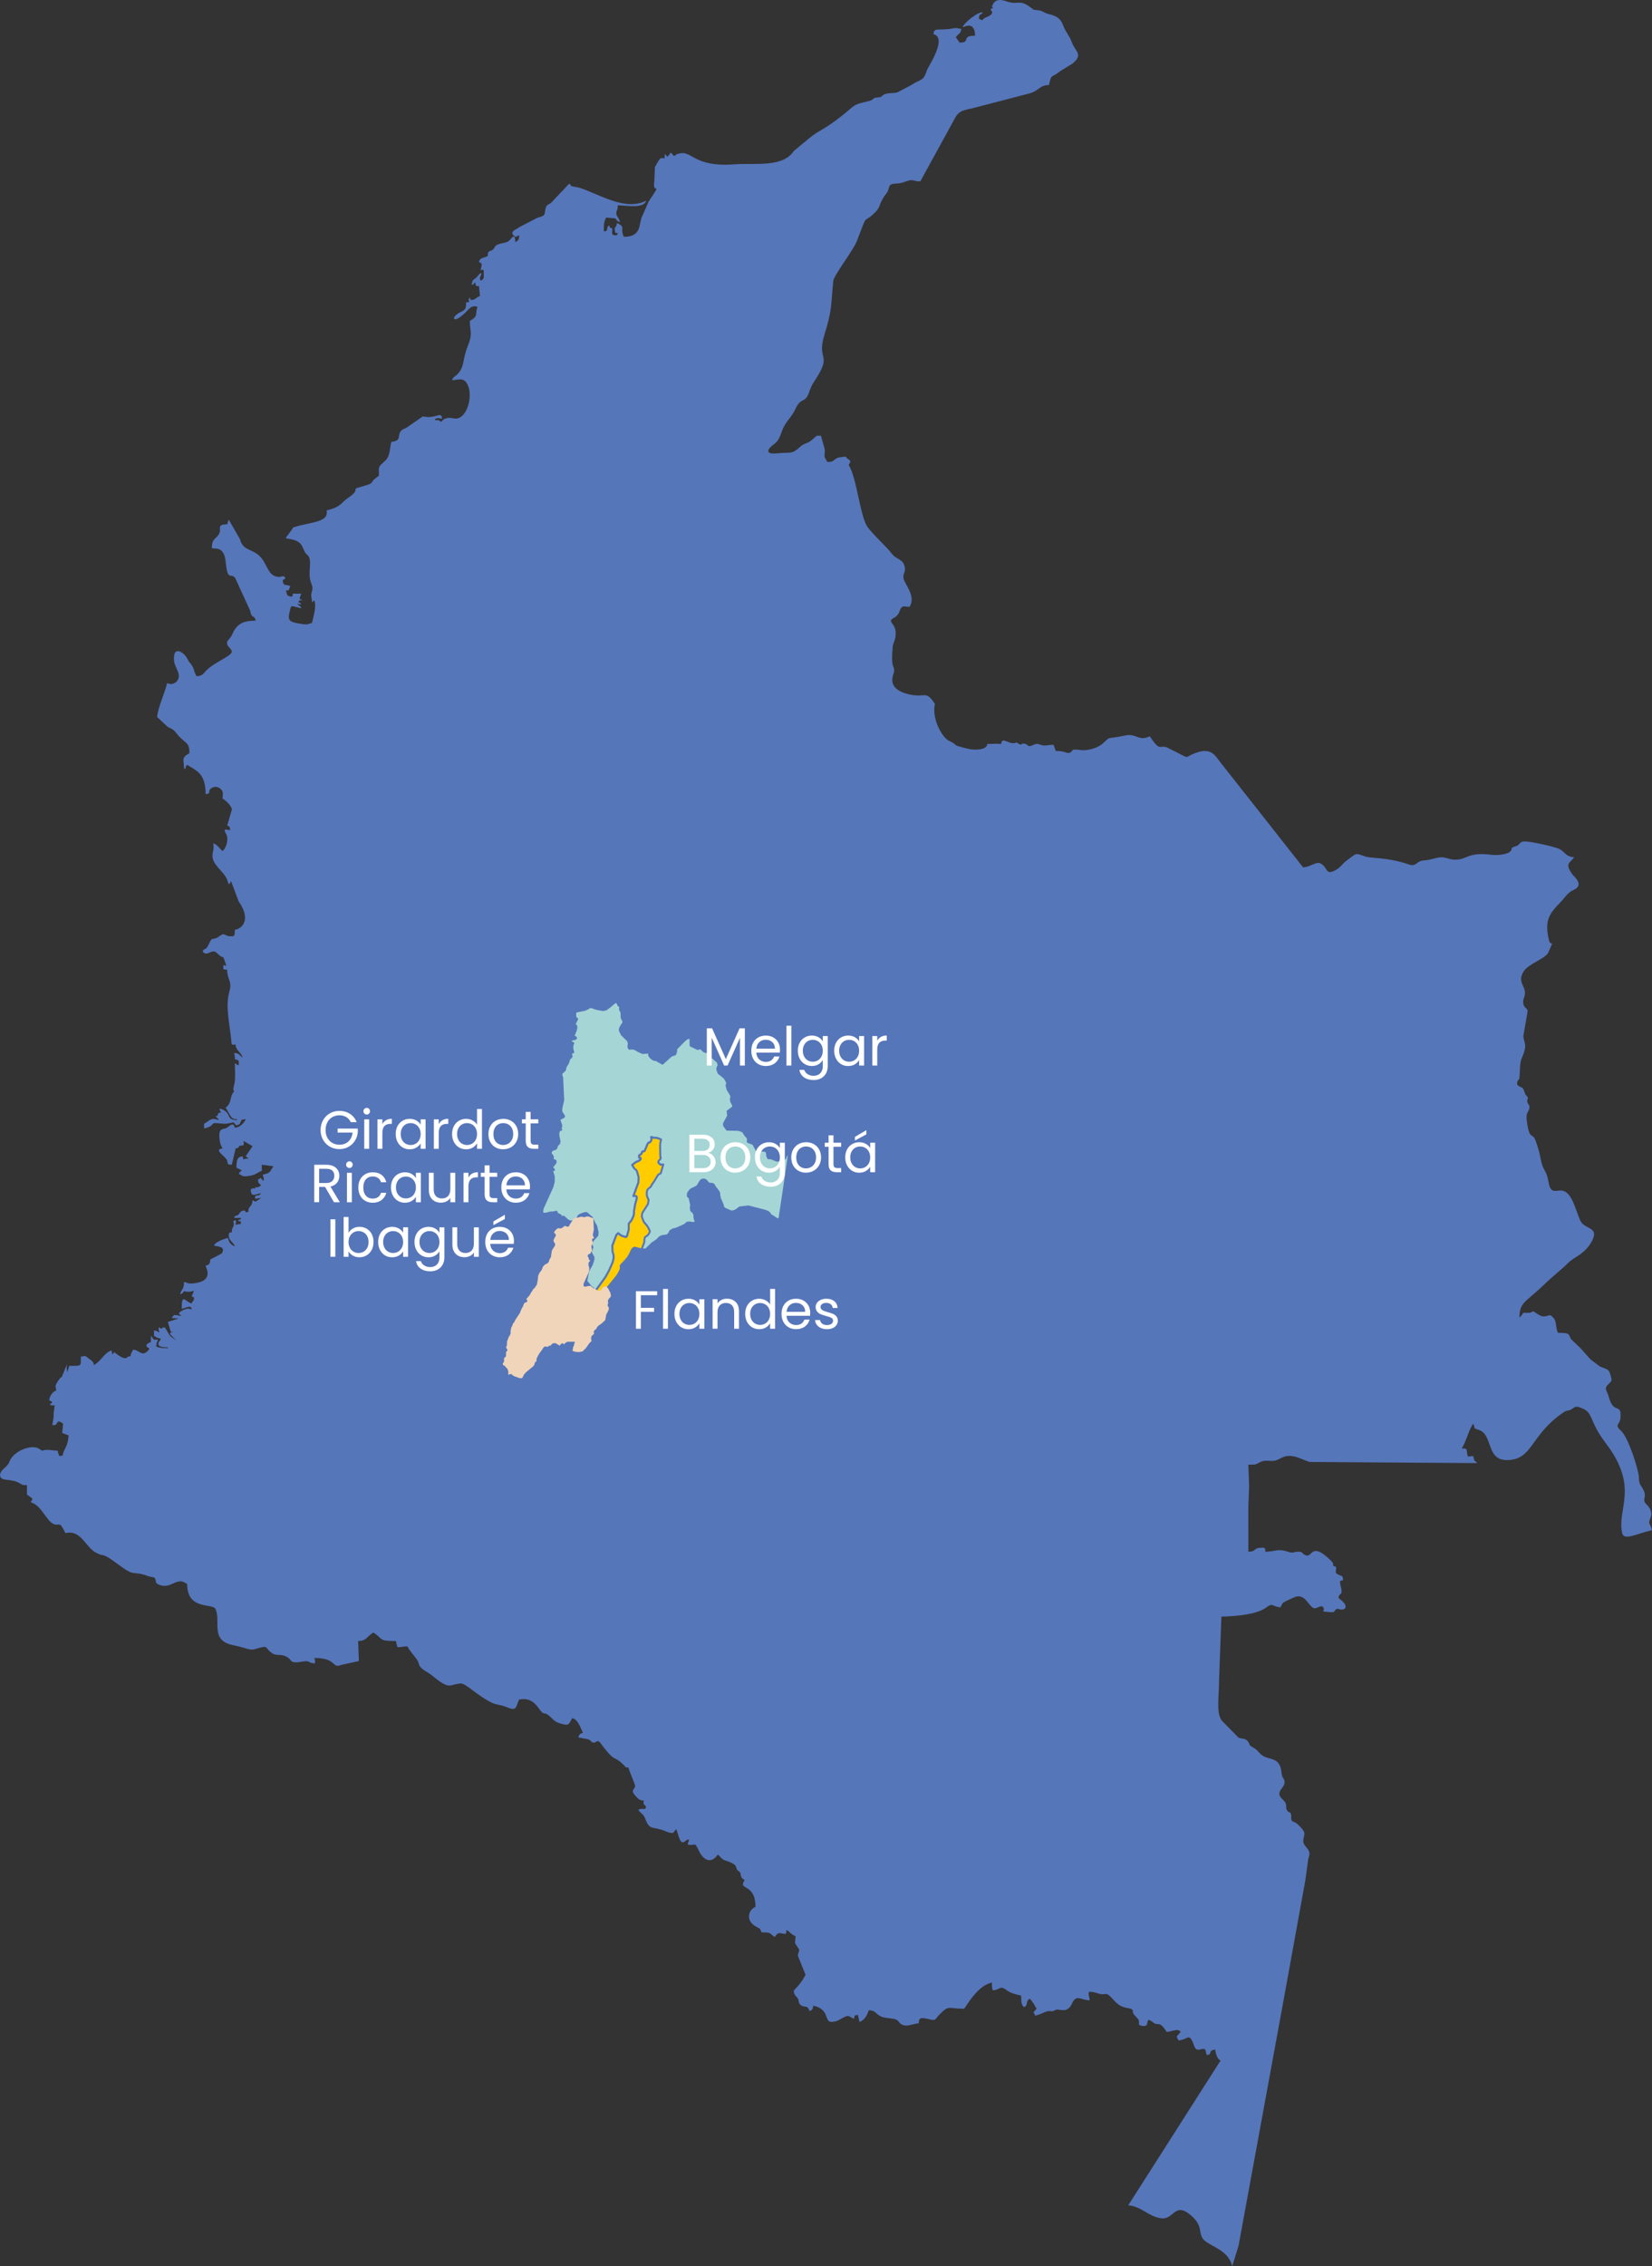 <?xml version="1.0" encoding="UTF-8"?>
<!DOCTYPE svg PUBLIC "-//W3C//DTD SVG 1.1//EN" "http://www.w3.org/Graphics/SVG/1.1/DTD/svg11.dtd">
<!-- Creator: CorelDRAW -->
<svg xmlns="http://www.w3.org/2000/svg" xml:space="preserve" width="80mm" height="109.671mm" version="1.1" style="shape-rendering:geometricPrecision; text-rendering:geometricPrecision; image-rendering:optimizeQuality; fill-rule:evenodd; clip-rule:evenodd"
viewBox="0 0 2294.08 3144.94"
 xmlns:xlink="http://www.w3.org/1999/xlink"
 xmlns:xodm="http://www.corel.com/coreldraw/odm/2003">
 <rect x="0" y="0" width="2294.08" height="3144.94" fill="#333333" stroke="none"/>
 <defs>
  <style type="text/css">
   <![CDATA[
    .fil0 {fill:#5676BA}
    .fil3 {fill:#767A7B;fill-rule:nonzero}
    .fil1 {fill:#A5D5D5;fill-rule:nonzero}
    .fil4 {fill:#F0D5BA;fill-rule:nonzero}
    .fil2 {fill:#FFCC00;fill-rule:nonzero}
    .fil5 {fill:white;fill-rule:nonzero}
   ]]>
  </style>
 </defs>
 <g id="Capa_x0020_1">
  <g id="_2065662918528">
   <path class="fil0" d="M1379.71 10l-4.28 3.21c0.5,1.43 8.37,5.85 -7.65,11.42l-4.12 3.53 -4.24 -2.2c0.15,-7.73 1.95,-3.91 5.32,-8.5 -5.51,-2.52 -27.39,15.35 -27.8,20.31 1.96,-0.16 16.63,-9.48 17.12,11.77 -20.46,0 -5.02,9.62 -21.39,9.62 -1.77,-2.64 -3.68,-5 -5.35,-7.48 3.3,-4.92 7.33,-4.91 7.48,-11.77 -5.68,-0.12 -4.65,-1.74 -11.15,-0.53 -20.83,3.88 -26.52,-2.28 -27.35,8.01 19.86,5.29 -7.41,45.08 -9,49.84 -5.59,16.78 -7,10.85 -23.27,21.63l-18.27 9.54c-6.06,1.23 -10.74,0.23 -16.13,2.04 -6.77,2.29 -2.79,4.24 -11.71,4.91 -7.5,0.56 -2.73,3.07 -12.41,5.2 -21.59,4.72 -17.85,5.44 -35.29,19.25 -28.94,22.93 -30.8,18.93 -48,33.3l-19.89 16.48c-15.3,23.4 -54.5,16.37 -82.06,18.47 -59.14,4.5 -58.63,-20.98 -78.84,-14.5 -5.53,1.8 -1.33,1.67 -5.59,2.8 -4.44,-3.26 0.23,-2.79 -5.35,-4.27 -0.46,4.09 -1.61,1.38 -3.21,5.35 -3.74,-1.51 0.14,-1.42 -4.27,-3.21l0 5.35c-7.45,0 -5.02,-2.22 -13.53,12.21l-0.82 19.44c-3.42,21.27 12.81,-2.44 -7.91,28.42l-8.43 19.39c-6.07,10.51 0.27,29.63 -25.98,29.63 -6.06,-12.61 3.63,-12.87 -9.62,-19.26 -0.76,9.03 -4.82,2.39 -2.13,13.91l3.21 0c-0.55,2.08 -0.2,1.65 -1.08,3.21 -8.43,0 -6.42,-1.01 -6.42,-9.62 -3.7,-0.99 -3.29,-0.57 -4.27,-4.27 -5.68,4.17 0.48,7.89 -7.48,8.56 0,-9.59 -0.21,-12.79 3.21,-19.25l12.83 1.07c1.79,2.66 2.92,4.41 6.41,5.35 -1.97,-8.47 -7.06,-8.44 -4.5,-16.15 0.57,-1.74 1.29,-0.36 1.29,-7.38 14.32,0.7 36.6,4.69 39.57,-6.42 -29.7,15.71 -68.22,-10.8 -94.05,-18.24 -14.73,-2.54 -7.59,-1.41 -12.89,-5.29l-24.94 26.38c-3.89,3.74 -7.04,0.72 -8.63,12.44 -0.67,4.88 -0.83,5.96 -10.18,8.32l-25.36 13.13c-2.95,2.79 -14.91,6.04 -7.47,12.1 3.69,3.02 2.94,0.38 7.09,-0.73 0,6.47 -1.33,6.94 -5.35,9.62 -0.37,-1.74 0.64,-13.46 -6.41,-4.38 -5.65,7.27 -13.46,4.19 -20.09,8.88 -3.18,2.27 -1.44,2.66 -4.24,5.38 -3.5,3.36 -6.11,1.06 -7.41,5.97 -1.1,4.15 1.86,-1.98 -0.35,3.39 -5.64,2.98 -11.21,1.85 -11.77,8.56 4.9,1.3 3.88,3.24 2.13,10.7l4.28 0c0,11.48 1.27,12.05 -4.28,14.97 -2.77,-5.77 0.55,-4.44 1.08,-10.7 -4.08,1.09 -4.61,4.55 -7.94,7.03 -6.94,5.15 -2.88,2.57 -5.96,9.01 6.29,-0.68 0.34,0.47 5.35,-3.21 1.36,5.85 -0.21,5.23 5.35,5.35 0,6.11 1.08,7.4 1.08,13.91 -6.07,1.62 -4.9,5.17 -12.83,5.35 -0.74,-3.12 0.14,-1.55 -2.13,-3.21 -1.65,7.06 2.77,6.26 -4.29,6.42 1.23,14.61 -6.6,10.17 -14.8,18.54 -4.94,5.04 -0.18,10 15.06,-5.45 4.8,-4.86 8.04,-9.67 15.79,-6.68 -4.06,9.12 2.23,12.42 -10.7,19.26 0,16.01 4.33,16.78 -2.77,34.66 -8.33,20.96 -3.88,29 -15.33,40.28 -2.8,2.76 -5.23,2.68 -6.5,7.41 9.24,-0.19 15.86,-4.83 21.47,6.35 7.95,15.86 -0.97,48.64 -17.9,46.92 -4.26,-0.43 -12.75,-3.44 -18.56,4.5 -4.64,-1.68 -0.94,-2.77 -8.56,-2.13l0 -2.14c6.79,-1.58 3.41,-0.51 9.62,0 -0.96,-11.44 -8.76,0.97 -26.74,-3.21l-23.41 16.15c-17.27,5.59 -1.68,17.58 -20.44,19.14 -1.94,8.36 -1.7,19.53 -7.73,25.44 -11.44,11.2 -9.39,6.94 -9.39,21.63 -18.38,12.37 0.5,8.22 -28.58,16.41 -9.65,2.73 3.76,2.17 -14.42,14.38 -9.86,6.62 -9.18,12.53 -29.72,17.33 3.5,16.68 -21.5,15.91 -42.72,22.53 -6.17,2.12 -2.47,-0.21 -5.51,4.12 -10.21,14.53 -11.27,11.35 -1.32,13.26 19.34,3.72 14.63,14.92 22.44,21.44 8.3,6.93 0.95,22.21 4.61,36.04 1.42,5.41 3.92,8.44 2.38,13.94 -2.52,8.96 -0.36,8.18 -0.18,15.95 3.99,-1.61 0.26,-2.47 3.21,-2.13 3.47,7.22 -1.49,23.59 -3.21,31.01 -5.92,1.38 -5.56,2.73 -13.29,1.58 -18.1,-2.7 -21.01,-4.3 -17.62,-17.5 2.5,-9.73 0.22,-8.07 15.92,-4.39 -1.35,-5.06 -2.08,-1.53 -5.35,-6.41 2.44,0.56 2.45,0.83 5.35,1.08 -1.88,-2.8 -0.54,-2.21 -4.27,-3.21 2.03,-2.77 2.39,-2.27 6.41,-3.21l-4.24 -0.94c0.34,-4.62 1.18,-3.65 2.11,-7.62l-11.77 0c-0.41,4.97 1.15,1.86 -2.14,4.27 -7.8,-1.82 -4.93,-3.23 -7.48,-8.56 6.19,-0.14 3.48,-0.88 6.42,-6.41 -8.26,-2.45 -9.99,0.32 -10.7,-8.56 3.62,-0.39 4.62,-3.18 1.9,-4.53 -2.82,-1.4 -2.84,0.87 -7.38,0.54 -12.14,-0.85 -13.93,-9.95 -21.05,-21.87 -11.34,-18.98 -28.35,-11.73 -32.73,-30.38l-15.62 -27.18c-1.01,2.12 -1.53,3.82 -2.13,6.42 -16.3,0.36 -6.76,6.09 -11.73,13.93 -4.62,7.29 -9.67,5.82 -9.67,19.24 5.53,1.29 17.07,-3.05 19.27,19.23 2.74,27.65 6.96,14.17 13.18,22.12l20.84 45.47c2.17,12.3 5.5,4.47 7.65,13.73 -17.88,0 -26.4,4.68 -32.52,18.82 -2.2,5.08 -4.55,6.35 -7.05,10.08 -2.62,8.98 13.59,11.36 2.18,19.3 -10.21,7.09 -22.65,12.24 -31.35,21.08 -4.45,4.53 -5.43,7.75 -13.64,7.75 -5.13,-9.71 -1.26,-9.6 -10.57,-20.45l-1.97 -3.68c-3.92,-8.32 -20.5,-20.3 -18.48,2.71 0.87,9.82 11.16,19.09 4.35,27.89 -2.92,3.79 -8.14,5.96 -13.97,3.15 -3.18,13.65 -12.83,34.07 -13.91,47.05l12.16 11.36c4.4,5.09 8.24,2.82 14.12,10.47 12.32,16.06 18.63,11.39 18.63,28.42 -12.19,6.45 -7.48,9.09 -7.48,21.39l2.14 0c0.38,-4.59 -0.15,-1.92 2.13,-5.35 12.22,8.19 25.67,11.24 25.67,40.65 10.08,-0.83 -0.07,-4.36 10.12,-9.24 5.66,-2.71 14.39,2.22 13.77,9.44 -0.2,2.35 -0.36,3.7 -0.36,6.21 2.45,0.65 12.72,9.76 12.91,15.01l-6.48 22.42c4.09,1.09 3.18,1.74 4.27,6.41 -14.16,-3.3 -5.02,3 -4.24,9.64 0.89,7.7 -2.65,16.45 -6.45,19.24 -4.04,-2.97 -7.09,-9.17 -12.83,-10.7 1.01,12.21 -0.89,8.57 -1.15,17.17 -0.35,12.3 14.62,21.01 19.65,31.71 1.29,2.76 1.67,5.26 2.89,7.8 2.06,-0.83 1.79,-2.03 3.21,-4.27l10.5 28.01c19.71,28.02 1.73,39.22 -5.15,39.38 0,5.04 -0.18,4.79 -1.08,8.56 -12.77,2.97 -12.08,-5.82 -19.42,-0.23 -11.98,9.1 -9.62,-1.44 -15.88,12 -4.55,9.77 -4.51,3.56 -8.56,9.62 6.07,9.04 12.79,-4.86 19.98,2.45 11.85,12.04 6.28,-2.7 13.15,17.87l-4.23 -1.19 -0.05 5.47c4.06,1.96 2.43,0.14 5.35,1.08 0,14.4 7.5,15.37 2.97,30.77 -5.76,19.6 0.55,44.77 2.53,65.34 0.88,9.17 -0.07,8.17 6.26,7.64 0,8.42 7.82,10.42 9.62,18.18 -4.83,-3.24 -4,-6.24 -11.77,-6.41 0.88,3.77 1.08,3.52 1.08,8.56 2.82,0.65 3.15,0.97 5.35,2.13l0 6.41c-3.91,-1.04 -2.24,-1.12 -5.35,-3.21 0,9.62 1.29,22.01 -1.09,31.04 -0.85,3.2 -1.65,5.89 0.02,8.53 -6.37,6.03 -2.65,15.79 -11.77,22.45 7.53,11.24 6.62,16.04 16.04,16.04l0 1.08c-16.09,0 -7.42,-9.17 -20.78,-14.8 -6.85,-2.88 -2.5,1.83 -1.68,4.09 -9.15,2.47 -0.25,4.72 -7.48,5.33 2.38,3.54 2.88,1.5 4.29,5.35 -10.07,-2.34 -8.21,-2.84 -20.32,5.35l0 6.41c16.44,-3.83 7.93,-8.35 17.94,-7.42 11.88,1.09 11.65,1.44 22.71,-1.14 3.41,2.5 0.88,1.79 4.29,4.27 10.08,-2.35 1.47,-8.56 12.83,-8.56 -0.83,3.12 -7.21,11.59 -14.99,11.76 -2.65,-9.99 -8.36,-0.39 -12.97,0.93 -4.97,1.43 -10.3,0.19 -8.18,15.93 0.76,5.59 1.71,7.62 4.03,12.01 -14.25,1.18 5.93,11.87 6.67,17.46 0.61,4.59 0.32,4.89 6.17,5.02l5.35 -22.47c8.39,-1.4 0.09,-4.27 10.7,-4.27 0.97,-4.18 0.97,-2.23 0,-6.41l12.83 7.48 -9.62 13.91 4.27 3.21c-4.23,0 -4.33,0.33 -7.48,1.08l-1.08 -4.29c-5.28,1.23 -8.56,1.35 -8.56,16.04 4.05,1.08 2.7,2.09 7.48,3.21 -2.56,3.5 -1.85,0.77 -4.27,5.35 6.24,1.67 2.53,4.95 17.17,2.2 7.26,-1.36 9.7,-5.08 14.92,-6.47l0 -8.56 16.06 2.14c-5.45,8.15 -3.5,9.09 -14.97,11.77 0.79,1.64 2.12,5.55 1.51,7.12 -1.21,3.12 -1.15,-0.46 -4.73,-2.85 -1.63,2.36 -0.18,1.33 -3.21,2.13 0.14,6.5 1.36,4.2 4.27,8.56 -9.5,6.36 -6.33,-1.49 -8.56,4.27 -9.47,-2.22 -4.43,7.58 -4.4,7.62 2.76,2.79 9.1,-0.87 12.95,-1.18 -4.86,6.64 -7.86,-0.8 -8.56,7.48 5.11,0 4.44,-0.73 8.56,-1.08 -8.9,6.48 -6.96,5.75 -11.77,3.21 -0.84,10.09 -4.24,6.25 -6.12,14.53 -0.26,0.88 3.38,0.03 -1.06,1.92 -4.44,1.91 -1.29,-0.05 -2.15,-0.56 -8.44,-5.09 3.65,0.47 -2.44,-1.99 -4.44,2.82 -0.38,-1.14 -4.47,2 -2.04,1.56 -1.45,3.52 -5.41,5.35 -4.58,2.13 -0.92,-2.52 -4.03,3.35l9.62 0c-1.06,4.95 -1.01,-0.17 -4.27,4.29 6.17,0.52 2.84,0.77 4.27,4.27 -4.22,0 -4.33,0.34 -7.48,1.08 0.12,-5.03 1.18,-3.56 0,-6.41 -6.26,1.67 -1.44,1 -2.66,6.95 -1,4.86 -2.68,2.49 -2.68,10.15 -4.68,-1.92 -5.18,5.04 -2.88,9.24 2.25,4.09 5.95,5.51 7.15,10.01 -4.2,-2.02 -7.74,-3.68 -9.62,-11.76 -0.04,0.01 -17.56,4.37 -19.26,10.7 5.64,1.32 16.55,1.03 10.8,10.73l-16.15 8.53c-0.14,6.03 -1.43,7.4 -6.42,8.56 0.77,3.31 11.9,21.31 -16.2,24.47 -8.55,0.95 -8.32,-0.75 -13.74,-2.02 0,11.38 -3.5,9.17 -5.35,17.11 3.51,-0.94 3.51,-1.55 5.35,-4.27 11.83,3.14 15.11,-3.74 12.88,2.15l-2.18 4.27c1.63,2.36 0.18,1.33 3.21,2.13 -0.17,7.67 -1.62,2.64 -3.21,8.56 -9.31,-2.17 -13.91,-15.61 -13.91,7.5 8.04,-1.87 13.14,-5.99 13.91,1.08 -6.7,-4.48 -16.86,3.52 -17.16,4.2 -0.94,2.11 -0.92,0.47 1.18,3.15 4.01,5.12 -1.32,-4.58 1.02,1.19 -4.83,-0.11 -4.24,-1.08 -9.62,-1.08l-3.39 4.1 9.82 0.69 -14.99 4.82c5.27,17.07 3.03,13.53 7.48,13.91l-4.27 1.08 0 2.13 8.56 8.56c-12.27,-8.22 -7.14,-4.84 -16.04,-18.19 -7.68,0.64 -1.09,3.95 -8.56,0 0,4.22 0.33,4.33 1.08,7.48 -2.48,-1.67 -3.47,-2.88 -7.48,-3.21l0 7.48c6.97,4.67 5.27,2.2 9.62,4.29 -0.59,2.24 -12.27,11.76 9.62,11.76l0 1.08c-6.04,0 -12.04,-0.23 -16.04,-2.13 0,-6.71 1,-4.7 2.13,-9.62l-5.35 0 -4.29 -5.35 0 8.56c-3.26,1.73 -4.27,1.35 -6.42,4.27 1.49,5.56 1.03,0.91 4.29,5.35 -9.85,13.41 -13.52,1.08 -22.47,1.08 -6.21,9.29 -0.8,9.07 -7.48,9.62 -3.42,6.1 -13.69,-2.34 -16.88,-4.68 -4.22,-3.09 0.15,-1.95 -4.51,1.47 -0.56,-2.44 -0.83,-2.45 -1.08,-5.35 -9.39,2.18 -14.92,15.2 -24.6,20.31 -0.42,-5.06 -3.64,-6.45 -7,-9.04 -6.58,-5.09 -3.47,-3.37 -11.18,-2.71 0,13.39 1.92,12.83 -16.04,12.83l-2.73 8.73c-1.05,-6.97 -1.05,-4.06 -0.48,-10.86l-7.48 18.18 -1.12 -0.21 -4.6 6.24c-4.03,7.95 -2.45,3.83 -1.76,12.15 -4.72,1.26 -9.49,7.82 -9.62,13.91 3.74,1 2.41,0.41 4.27,3.21 -6.09,1.62 -2.45,4.53 3.21,3.21l-1.48 12.18c0.74,4.47 -1.35,11.14 -1.71,15.63 7.77,-0.17 3.97,-1.98 8.56,-5.35 3.48,0.71 4.41,1.86 6.41,3.21l-1.28 12.82c2.23,0.99 6.44,2.7 8.76,3.23 0,12.69 -5.63,19.08 -7.12,23.88 -1.29,4.17 0.85,4.44 -5.7,4.99 -0.92,-3.97 -1.78,-2.99 -2.14,-7.48 -6.47,0 -8.78,-1.18 -13.91,-1.14 -11.62,0.09 -3.6,3.77 -12.18,-1.62 -10.37,-6.53 -35.5,3.2 -40.98,18.02 -3.03,8.18 -11.21,9.67 -13.12,17.89 0.18,11.37 14.71,3.79 28.86,12.92 9.67,6.25 8.58,-7.39 8.58,14.88 2.64,1.77 5.02,3.68 7.48,5.35 -0.48,4.47 -0.48,0.8 -2.13,5.35 17.24,4.6 22.99,33.21 37.51,30.93 4.39,-0.69 5.1,1.47 10.62,11.85 21.47,-4.99 27.33,18.55 41.72,26.74 13.35,7.59 6.6,-1.98 30.85,16.21 26.29,19.73 18.61,7.91 42.15,16.68 3.8,1.41 6.42,1.02 9.35,2.43 2.62,5.45 -0.48,7.05 6.32,9.73 15.75,6.2 24.1,-10.66 35.9,-2.76 1.38,0.92 1.51,0.97 2.71,1.59 0,36.86 35.21,26.26 39.24,34.54 8.28,17.05 -8.5,43.99 25.36,50.55 17.12,3.32 22.2,7.45 29.04,5.41 21.88,-6.51 12.36,-2.39 24.88,5.92 4.82,3.2 10.32,1.03 16.15,3.09 14.71,5.18 2.82,11.97 27.45,7.92 8.96,-1.47 5.91,2.68 15.4,2.68 0,-4.5 0.46,-4.32 -1.08,-7.48 32.18,0 24.15,15.21 37.4,9.67l24.62 -5.38 -1.06 -27.8c12.14,0 11.97,-6.79 21.39,-11.77 14.05,9.41 6.47,11.77 31.03,11.77 0.68,2.94 1.45,5.62 2.13,8.56 6.11,0 7.4,-1.06 13.91,-1.06 3.69,6.97 8.98,12.06 13.47,18.61 3.15,4.59 1.49,6.8 5.27,10.77 3.99,4.17 10.09,6.68 14.41,10.2 27.2,22.15 23.78,13.05 40.81,11.83 7.18,-0.52 24.39,18.24 44.98,27.51 6.09,2.29 11.71,2.23 19.95,5.76 13.58,5.8 11.79,-1.75 16.16,-10.85 20.39,-4.75 27.17,13.81 31.72,17.47 5.64,4.53 2.84,-2.73 15.57,10.11 3.68,3.71 7.79,4.98 12.94,6.32 8.55,2.21 8.77,0.82 13.56,-8.21 8.2,1.67 11.48,13.73 14.97,20.32 -3.82,1.02 -5.48,2.44 -6.41,6.41 4.07,0.96 7.22,1.32 11.68,2.23 6.83,1.38 5.41,5.06 9.65,5.02 4.15,-0.05 5.03,-5.11 9.29,0.57 22.89,30.59 15.84,13.89 33.63,31.68 2.47,2.47 0.27,2.11 5.25,2.23 1.59,6.83 9.88,23.85 9.3,26.44 -0.94,4.18 -6.67,5.03 0.01,12.38 3.37,3.69 5.52,7.03 12.08,7.18 -2,8.56 3.56,4.17 2.75,9.7 -0.62,4.33 -4.92,-0.44 -10.24,3.14 2.23,4.23 6.88,5.86 8.7,10.54 6.65,17.09 7.84,12.51 23.54,17.1 6.07,1.79 8.47,4.44 15.89,4.44l4.27 -5.35c1.42,2.97 2.39,6.6 3.58,10.32 4.8,14.95 9,4.47 12.71,4.18 3.56,-0.27 0.14,2.33 -0.24,6.89 11.47,2.67 8.63,-5.92 16.01,9.65 4.22,8.9 15.3,19.8 25.7,4.26 5.43,3.97 4.17,6.52 12.53,8.87 19.11,6.8 9.3,9.36 16.86,14.39 4.73,3.14 -0.56,7.49 8.03,12.05 -10.24,15.29 14.97,3.28 14.97,37.43 -7.54,2.02 -16.07,17.61 0.61,27.21 7.21,4.15 4.68,1.26 7.95,8.09 14.32,0 9.59,0.67 18.18,6.42 5.36,-8.01 5.83,-5.04 14.97,-4.29 1.36,-2.83 0.97,-1.15 1.08,-5.35 5.03,1.33 3.52,4.09 12.83,8.56 0,9.08 -2.61,7.38 2.13,13.91 5.38,7.42 2.04,5.06 1.12,13l10.65 26.57c-12.01,22.64 -18.99,18.48 -15.27,26.92 1.12,2.54 3.74,4.36 4.68,6.14 1.8,3.36 0.18,4.53 2.83,7.86 4.63,5.86 10.86,-0.29 13.1,9.37 4.03,-1.08 4.96,-2.76 5.35,-7.48 27.5,6.41 10.88,27.65 32.12,21.47 4.58,-1.33 11.44,-7.04 16.02,-7.07 2.91,-0.02 4.97,2.85 8.55,3.8 0.36,-4.47 0.88,-4.97 5.35,-5.35 0.73,3.11 1.41,6.51 2.14,9.62 6.68,-1.56 11.2,-9.89 12.83,-16.04 9.06,0 9.77,4.61 15.63,7.89 5.41,3.03 12.45,2.73 19.42,4.1 8.73,1.73 5.49,7.11 14.57,9.06 5.57,1.19 13.29,-2.73 19.89,-2.86 0,-7.79 2.66,-8.65 13.45,-5.97 11.07,2.74 8.38,0.82 14.6,-5.55 14.35,-14.68 11.71,-8.8 35.04,-8.8 8.93,-13.36 21.16,-32.32 38.49,-36.36 0,5.66 0.05,6.32 1.08,10.7 10.73,0 8.98,-7.97 20.03,0.29 5.27,3.95 13,5.66 19.55,7.2 0,8.71 0.24,13.35 4.27,16.04 6.48,-4.33 0.68,-7.21 7.48,-11.76 3.03,2.21 7.67,10.23 9.62,13.91l-4.48 5.17c1.82,2.04 1.65,1.51 2.33,4.47 11.41,-2.65 15.65,-7.53 21.97,-6.26 3.03,0.61 4.85,-0.99 7.27,-2.04 3.89,-1.7 15.5,5.98 21.82,-8.05 6.56,-14.56 12.12,-5.06 24.89,-5.06 -0.47,-5.64 -2.15,-6.7 -1.08,-11.77 7.33,0 8.36,1.24 14.42,2.77 10.97,2.77 7.36,-5.57 21.62,10.41 9.99,11.18 21.05,8.42 23.91,11.41 3.64,3.82 -3.3,1.56 6.73,11.46 6.47,6.38 -0.97,9.49 6.12,11.12 15.01,3.46 2.47,-15.55 16.29,-4.68 8.01,6.32 7.38,-4.15 18.97,13.17 6.15,0 15.8,-5.8 19.25,0l-5.35 6.42c1.06,3.97 1.08,1.38 2.13,5.35 13.2,-0.29 15.01,-12.41 21.53,6.29 1.95,5.61 3.65,7.74 9.24,6.21 9.27,-2.53 6.3,2.58 8.8,7.82 8.77,-0.73 0.71,-6.56 11.77,-7.48 0.39,4.75 2.71,13.7 7.5,14.97l-128.35 201.07c18.5,1.53 27.44,15.24 45.19,17.97 18.92,2.89 18.68,-24.53 42.78,-3.27 15.47,13.65 9.67,23.33 15.55,31.51 7.67,10.68 35.28,14.23 40.87,38.27l8.86 -28.59 62.01 -338 30.74 -169.25 4.12 -30.12c5.86,-13.32 -7.38,-15.2 -7,-24.24 0.46,-11.13 6.23,-9.97 -8.71,-23.89 -4.81,-4.01 -8.3,-1.08 -8.09,-8.86 0.27,-10.04 -3.83,-4.29 -6.38,-10.91 -1.32,-3.41 -0.14,-4.33 -1,-7.56 -1.67,-6.2 -11.8,-9.18 -8.38,-17.42 1.68,-4.06 6.11,-7.47 6.51,-11.89 0.58,-6.07 -3.58,-6.03 -4.2,-13.83 -1.92,-24.08 -18.38,-16.38 -28.71,-25.83 -3.42,-3.14 -5.18,-6.3 -9.5,-8.68 -9.56,-5.28 -4.08,-3.92 -8.69,-9.5 -3.64,-4.41 -8.5,-2.88 -13.04,-5.14l-22.23 -22.69c-9.21,-9.46 -4.44,-34.79 -4.54,-57.55l3.23 -87.67c0.42,0.2 45.95,0.09 62.34,-12.55 9.8,-7.56 8.3,-0.56 20.03,-0.29 1.88,-7.04 4.74,-7.34 18.47,-13.63 16.47,-7.6 20.53,15.65 29.41,15.09 2.97,-0.18 8.91,-5.44 11.41,-0.91 2.89,5.29 -6.33,4.97 7.93,6.14 9.92,0.8 4.93,-0.57 10.86,-4.55 5.03,0.42 5.56,2.45 10.7,0 5.7,-5.7 -8.43,-14.5 -8.56,-14.97 0.74,-7.68 4.68,-2.64 4.24,-10.5 -0.26,-4.44 -2.11,-6.18 -2.11,-13.03l4.23 -1.2c-0.12,-7.09 -2.02,-5.27 -6.99,-7.89 -4.79,-2.51 -2.61,-3.41 -2.61,-10.17 -11.46,-6.06 3.22,0.62 -9.74,-11.47 -23.9,-22.3 -23.35,-3.76 -30.91,-4.58 -7.71,-1.8 -4.21,-5.43 -11.69,-5.44 -6.82,0 -6.8,2.74 -14.94,-0.02 -13.88,-4.68 -17.62,0.09 -31.12,0.09 -0.09,-4.2 0.29,-2.52 -1.08,-5.35 -16.9,-1.41 -10.02,5.35 -22.45,5.35 0,-20.33 -0.06,-40.68 -0.05,-61.01l1.11 -29.92 -1.08 -29.95c11.35,0 8.79,0.35 16.7,-3.62 6.99,-3.5 11.5,-0.68 19.57,-1.82 4.51,-0.64 11.23,-5.24 15.32,-6.09 12.3,-2.56 22.89,4.47 33.39,7.83l232.68 1.56c-4.06,-5.55 -2.99,0.5 -5.35,-9.62 -8.44,0 -7.52,2.61 -8.56,-4.24 -0.94,-6.07 0.19,-6.45 -7.48,-6.45 6.39,-9.53 10.32,-27.64 16.04,-34.22 3.59,6.26 -1.8,5.57 7.61,8.44 20.23,6.15 9.65,42.28 39.46,41.92 36.43,-0.44 31.29,-35.08 79.55,-67.05 4.63,-2.83 6.19,-0.52 12.14,-5 4.44,-3.36 6.48,-2.04 12.26,0.14 16.06,6.07 9.6,17.8 32.95,48.31 47.26,61.81 15.28,91.08 22.8,124.79 2.49,11.14 19.31,1.2 41.39,-3.95 -2.74,-11.79 -6.09,-6.19 -1.8,-17.86 2.94,-8 -2.18,-14.39 -6,-18.2 -6.82,-6.79 1.03,-8.55 -3.59,-18.86 -3.73,-8.35 -6.54,-6.62 -6.8,-18.88 -0.19,-9.09 -14.4,-54.78 -24.71,-64.06 -9.85,-8.88 -1.74,-8.14 -0.91,-17.24 2.11,-23 -9.13,-4.29 -15.85,-29.11 -2.83,-10.45 -8.23,-11.79 0.36,-19.51 4.33,-3.89 3.37,-5.11 2.2,-9.67 -2.71,-10.5 -3.09,-8.65 -15.2,-13.79l-12.82 -9.63 -14.16 -15.78 -13.11 -12.51c-3.84,-7.02 -0.64,-8.73 -18.07,-8.73 -4.91,-10.23 0.29,-17.24 -10.7,-24.6 -11.36,2.66 -9.88,3.79 -23.54,-5.35 -5.5,2.91 -5.92,2.13 -13.91,2.13 -1.76,2.62 -2.68,4.64 -5.35,6.41 0,-21.25 8.7,-20.91 34.47,-45.74 10.65,-10.54 23.09,-19.89 33.74,-30.44 7.84,-7.77 23.88,-12.19 33.09,-31.1 9.21,-18.89 -11.39,-14.47 -16.96,-27.32 -7.05,-16.24 -11.04,-36.95 -23.32,-40.94 -8.03,-2.61 -17.03,5.73 -20.14,-9.76 -1.59,-7.98 -2.13,-12 -5.92,-18.68 -6.91,-12.19 -3.87,-18.3 -12.78,-41.76 -2.65,-6.99 -4.17,-4.68 -7.42,-8.62 -2.58,-3.11 -5.83,-21.63 -4.73,-26.54 1.06,-4.73 4.5,-7.44 3.7,-11.89 -0.64,-3.54 -2.09,-3.14 -2.71,-5.96 -1.26,-5.68 3.15,-4.56 -1.56,-9.12 -2.68,-2.59 -2.11,-6.18 -4.45,-9.45 -2.8,-3.89 -10.67,-2.58 -7.65,-10.39 1.42,-3.71 1.97,0.01 2.66,-6.05 0.91,-7.89 0.07,-19.07 3.06,-25.81 8.88,-20.1 3.04,-20.41 2.29,-30.91l5.68 -32.83c1.33,-5.91 -4.14,-5.06 -5.48,-11.21 -1.74,-8 2.41,-8.79 2.06,-16.86 -0.38,-8.99 -10.42,-14.96 -1.97,-28.57 6.94,-11.18 30.55,-17.73 34.42,-26.57 9.33,-21.32 3.39,-5.98 0.71,-17.7 -5.77,-25.33 -0.68,-34.94 15.68,-51.47 6.14,-6.19 10.52,-14.13 18.74,-17.62 15.53,-6.6 0.32,-18.8 -1.18,-20.83 -11.97,-16.2 -4.01,-16.25 1.94,-24.41 -11.3,-0.94 -11.13,-5.55 -19.83,-11.18 -4.21,-2.73 -44.14,-12.24 -51.28,-10.63 -5.36,1.19 -3.85,4.47 -9.62,6.32 -10.77,3.45 -2.87,2.84 -8.32,7.72 -4.8,4.3 -19.16,5.23 -26.15,4.29 -34.26,-4.63 -34.35,8.85 -53.65,6.59 -4.27,-0.5 -8.89,-2.54 -13.12,-3.01 -7.56,-0.87 -16,3.6 -26.53,4.24 -11.89,0.73 -9.83,10.01 -22.38,5.18 -29.48,-9.86 -51.1,-7.83 -58.99,-10.56 -14.92,-5.16 -11.21,-5.35 -26.91,6.23 -4.27,3.15 -7.67,8.38 -12.29,11.24 -17.17,10.59 -11.98,-2.02 -22.98,-7.8 -6.45,-3.39 -14.56,5.29 -24.43,5.29l-113.13 -143.56c-8.08,-9.83 -12.79,-22.11 -31.94,-16.47 -25.46,7.5 -4.76,12.69 -43.74,-6.26 -11.2,-4.26 -8.89,7.09 -24.04,-15.53 -15.75,7.54 -18.37,-4.58 -34.25,-1.12 -27.64,6.02 -18.71,-0.19 -30.8,10.91 -5.85,5.36 -19.6,11 -31.98,9.15 -14.82,-2.23 -7.74,2.65 -15.68,4.17 -2.99,0.57 -5.06,-2.79 -17.76,-2.79 -1.78,-3.37 -1.78,-5.56 -3.21,-8.56 -5.53,0 -10.88,1.49 -14.68,0.85 -5.8,-0.96 -6.32,-3.93 -13.89,-0.47 -8.33,3.8 -5,-0.47 -11.61,-1.88 -6.91,-1.48 -1.33,4.86 -11.17,-1.73 -9.41,4.98 -20.39,-9.84 -21.39,2.15 -10.03,-0.83 -9.45,0 -19.26,0 -0.2,8.63 -18.22,8.84 -26.95,6.62 -27.3,-6.94 -9.37,-3.19 -26.33,-11.09 -9.11,-4.23 -24.24,-30.58 -19.44,-51.15 -13.15,-19.65 -12.91,-8.39 -34.16,-12.89 -35.88,-7.62 -22.75,-28.31 -22.48,-32.09 0.67,-9.65 -4.68,-1.79 -2.13,-33.04 0.65,-8.06 4.39,-9.85 4.32,-20.39 -0.09,-14.48 -13.3,-15.21 -2.12,-21.25 8.89,-4.82 6.83,-12.89 11.56,-15.2 2.44,-1.18 4.67,0.09 9.71,0.09 9.79,-14.64 -7.28,-31.92 -8.38,-39.85 -0.92,-6.67 3.27,-7.89 1.77,-15.49 -2.32,-11.59 -11.16,-9.47 -17.98,-18.47 -7.85,-10.36 -28.06,-28.12 -34.48,-38.25 -9.66,-15.24 -14.53,-68.52 -25.42,-84.75 5.41,-8.08 -0.06,-5.47 -4.27,-11.77 -5.09,1.18 -9.01,0.38 -13.1,2.94 -5.59,3.48 -3.65,4.56 -12.56,4.56 -1.05,-3.92 -2.83,-3.7 -3.52,-7.94 -0.38,-2.33 0.87,-5.64 0.11,-10l-5.15 -18.44c-8.21,0 -4.02,-0.95 -14.19,7.18 -4.29,3.44 -9.73,3.69 -13.88,7.52 -12.77,11.74 -11.98,7.71 -34.03,9.86 -11.49,1.12 -16.65,-2.89 -2.5,-13.21 7.06,-5.14 8.43,-13.41 11.87,-21.3 4.33,-9.94 12.63,-16.88 17.1,-26.75 8.24,-18.22 13.13,-6.75 19.21,-23.56 2.5,-6.89 3.47,-9.56 7.22,-15.22 26.57,-40.09 2.35,-26.76 14.15,-64.99 10.85,-35.16 8.73,-39.28 12.2,-74.43 0.75,-7.6 27.85,-42.54 32.66,-55.04 16.7,-43.33 7.08,-21.8 25.35,-39.91 8.96,-8.87 3.93,-11.24 16.44,-27.42 4.01,-5.18 0.87,-11.8 10.01,-12.44 10.38,-0.71 9.36,-0.7 17.77,-3.65 9.33,-3.27 8.38,0.44 18.59,0.44l48.12 -87.71c5.76,-11.3 13.85,-11.23 25.47,-14.11l77.23 -20.09c14.35,-3.68 14.47,-11.79 27.78,-11.79 3.93,-16.86 2.75,-8.72 15.86,-19.44l16.56 -10.18c16.45,-12.95 3.58,-17.51 -0.34,-29.24 -2.88,-8.65 -9.24,-15.35 -12.33,-24.03 -3.55,-9.97 -9.94,-13.41 -20.58,-15.79 -5.26,-1.18 -8.12,-4.48 -13.15,-5.03 -10.35,-1.14 -5.95,-0.3 -12.98,-5.2 -14.46,-10.05 -15.32,-2.35 -29.8,-6.58 -3.92,-1.15 -18.79,-8.12 -22.41,7.44l2.23 0.01z"/>
   <path class="fil1" d="M800.65 1419.29l-1.35 2.06 0.53 0.18c0.38,0.12 0.68,0.39 0.85,0.76l1.12 2.51c0.12,0.27 0.15,0.57 0.09,0.88l-1.12 5.03 -2.82 6.86 1.55 0.42c0.35,0.09 0.65,0.32 0.82,0.64l0.83 1.39c0.36,0.59 0.23,1.36 -0.33,1.8l-1.4 1.12c-0.18,0.15 -0.39,0.24 -0.62,0.29l-3.07 0.56 -1.65 0.56 -0.12 0.34 0.75 1.03 1.83 0.68c0.35,0.14 0.64,0.39 0.79,0.74 0.15,0.35 0.16,0.74 0.01,1.09l-1.03 2.61 -0.26 2.98 0.53 3.47 0.79 2.61c0.12,0.36 0.07,0.77 -0.14,1.1 -0.2,0.33 -0.52,0.56 -0.89,0.65l-2.13 0.61 0.94 3.53c0.11,0.42 0.03,0.86 -0.24,1.19l-0.83 1.12c-0.06,0.07 -0.12,0.15 -0.18,0.21l-2.21 1.95 -1.29 4.64c-0.03,0.12 -0.07,0.24 -0.14,0.33l-3.52 5.96 -0.79 3.68c-0.05,0.17 -0.11,0.34 -0.21,0.48l-0.56 0.85c-0.06,0.09 -0.12,0.17 -0.2,0.24l-4.22 3.97 0.16 1.17 1.09 4.09c0.03,0.11 0.05,0.19 0.05,0.3l1.4 30.44c0.02,0.12 0,0.24 -0.03,0.36l-2.51 11.44 -0.23 3.41 0.48 1.32 0.18 0.48 2.71 4.06c0.09,0.15 0.16,0.32 0.19,0.5l0.27 1.39c0.09,0.46 -0.05,0.94 -0.38,1.28l-0.83 0.83c-0.12,0.12 -0.24,0.21 -0.39,0.29l-3.97 1.85 -0.53 0.53 0 0.57 0.44 1.27 1.71 4.93c0.06,0.15 0.09,0.3 0.09,0.46l0 1.95c0,0.14 -0.03,0.27 -0.06,0.39l-0.68 2.26 0.57 1.18c0.19,0.38 0.19,0.82 0.03,1.21 -0.17,0.38 -0.52,0.67 -0.92,0.77l-1.65 0.41 -0.73 1.27 -0.47 1.88 0 2.62 1.65 8.96c0.05,0.24 0.03,0.47 -0.05,0.7l-0.83 2.51c-0.07,0.19 -0.18,0.39 -0.34,0.54l-2.27 2.27 -1.3 3.88c-0.11,0.33 -0.33,0.61 -0.64,0.79l-1.95 1.12c-0.11,0.06 -0.23,0.11 -0.35,0.14l-2.02 0.5 -1.73 1.08 -0.76 1.5 0.18 1.47 2.59 3.62c0.19,0.29 0.29,0.62 0.26,0.97l-0.26 2.26 0.15 0.61 0.41 0.53 2.1 0.7c0.38,0.14 0.7,0.44 0.85,0.8l0.56 1.4c0.07,0.15 0.11,0.33 0.11,0.5 0.01,0.17 -0.03,0.35 -0.09,0.5l-0.83 2.24c-0.06,0.14 -0.12,0.26 -0.23,0.36l-3.06 3.91 -0.68 1.1 1.35 1.17c0.14,0.12 0.24,0.27 0.34,0.42l0.56 1.12c0.09,0.18 0.14,0.38 0.15,0.59 0.02,0.19 -0.03,0.39 -0.12,0.59 -0.17,0.38 -0.48,0.67 -0.88,0.79l-1.44 0.44 2.11 6.76c0.05,0.12 0.06,0.27 0.06,0.41l0 7.54c0,0.12 -0.01,0.26 -0.05,0.36l-1.95 7.27 -13.41 29.65 -0.71 4.7 1.01 1 3.44 -0.23 0.12 -0.01 5.04 -1.35 4.45 -0.32 4.3 -0.82c0.38,-0.07 0.77,0.02 1.08,0.24 0.32,0.23 0.52,0.57 0.56,0.97l0.18 1.5 4.67 2.45c0.29,0.15 0.52,0.41 0.65,0.71l0.61 1.55 1.8 -0.65c0.48,-0.18 1.03,-0.07 1.42,0.27l5.94 5.41 3.44 1.17 1.58 -0.46c0,0 0.01,0.02 0.01,0 0.27,-0.07 0.56,-0.06 0.85,0.05l0.01 0 1.71 0.64 1.09 -0.47 2.74 -3.75 1.06 -2.64c0.07,-0.17 0.17,-0.34 0.3,-0.47l1.1 -1.12c0.09,-0.07 0.18,-0.15 0.27,-0.2l1.4 -0.85 5.24 -2.06 3.05 -0.57 0.29 -0.06c0.33,-0.05 0.65,0 0.94,0.17l1.95 1.1c0.11,0.06 0.21,0.14 0.29,0.23l2.51 2.52 3.2 2.39c0.18,0.14 0.33,0.32 0.44,0.51l4.18 8.94 1.27 1.74c0.06,0.09 0.12,0.18 0.17,0.29l0.89 2.23 0.23 0.56c0.05,0.11 0.07,0.23 0.09,0.34l0.01 0.01 0.14 1.12 0.14 1.1 0.55 2.17 0.54 2.14c0.03,0.14 0.05,0.27 0.05,0.42l-0.29 4.47c-0.02,0.32 -0.14,0.61 -0.35,0.85l-5.88 6.44 -1.12 1.83 -0.95 4.04 1.19 2.65c0.15,0.3 0.17,0.67 0.06,1l-2.06 6.69 3.35 5.89c0.09,0.15 0.15,0.34 0.17,0.53l0.27 2.5c0.03,0.17 0.01,0.34 -0.03,0.5l-0.85 3.35 -1.71 4.88 -5.02 9.23 -2.36 12.83 5.91 7.18 5.42 4.07 12.85 -17.83 4.67 -8.51 4.7 -10.77 1.06 -3.73 0.5 -2.77 -0.23 -3.35 -0.03 -0.5 -0.67 -2.15 -0.42 -1.33 -0.26 -2.39 -0.07 -0.67 -0.02 -2.11 -0.27 -3.8c-0.02,-0.21 0.01,-0.41 0.09,-0.59l5.57 -14.8c0.05,-0.14 0.12,-0.26 0.21,-0.38l1.12 -1.39c0.06,-0.07 0.12,-0.14 0.19,-0.2l1.68 -1.4c0.52,-0.44 1.27,-0.44 1.79,0.02l3.48 2.94 0.17 0.07 1.59 0.68 4.08 1.18 0.26 -0.12 0.53 -0.89 2.14 -8 0 -7.93c0,-0.32 0.11,-0.64 0.32,-0.88l3.53 -4.35 1.88 -3.77 1.02 -2.56 0.54 -2.94 -0.03 -2.82 1.7 -10.01 1.99 -7.12 0.19 -2.35 -0.16 -0.27 -3.06 0.23c-0.47,0.01 -0.92,-0.18 -1.21,-0.56 -0.29,-0.38 -0.36,-0.88 -0.21,-1.32l6.91 -18.77 0.26 -7.11 -2.12 -7.44 -0.91 -1.56 -2 -1.5c-0.11,-0.09 -0.21,-0.18 -0.29,-0.29l-0.83 -1.12 -2.59 -4.3c-0.09,-0.15 -0.15,-0.32 -0.18,-0.48 -0.07,-0.5 0.09,-1.02 0.53,-1.35l5.02 -3.91c0.09,-0.07 0.18,-0.12 0.3,-0.16l4.79 -2.14 0.82 -0.82 0.32 -0.53 -0.88 0c-0.41,0 -0.8,-0.18 -1.08,-0.5 -0.26,-0.32 -0.36,-0.73 -0.3,-1.14l0.24 -1.43 -0.24 -1.15c-0.12,-0.56 0.12,-1.12 0.59,-1.42l2.97 -1.99 0.97 -2.64c0.15,-0.42 0.5,-0.76 0.94,-0.88l2.56 -0.69 0.18 -0.27 0.09 -0.14 3.77 -8.98c0.05,-0.12 0.12,-0.23 0.2,-0.34l1.12 -1.39c0.14,-0.18 0.32,-0.3 0.53,-0.4l2.11 -0.94 1.26 -2.09 0 -1.62 -0.36 -1.1 -0.12 -0.36c-0.06,-0.18 -0.09,-0.36 -0.07,-0.54 0.05,-0.55 0.41,-1.03 0.95,-1.21l0.85 -0.27c0.33,-0.11 0.69,-0.09 1.01,0.05l2.24 1 1.65 0 3.47 0.29c0.14,0.01 0.29,0.05 0.42,0.09l5.3 2.23c0.64,0.27 0.97,0.95 0.82,1.62l-1.12 4.74 -0.02 0.12 -0.24 3.29 0.29 14.77 0.5 1.77c0.07,0.26 0.07,0.52 0,0.77l0 0 -0.56 1.95c-0.08,0.27 -0.24,0.52 -0.46,0.68l-1.54 1.3 -0.55 0.73 -0.14 0.68 0.27 0.67 2.08 1.65 3.07 -0.24c0.46,-0.05 0.91,0.15 1.19,0.52 0.14,0.18 0.24,0.39 0.29,0.61 0.05,0.21 0.05,0.46 -0.03,0.67l-3.64 12.29c-0.11,0.36 -0.36,0.68 -0.71,0.85l-2.59 1.3 -0.83 0.85 -5.5 9.06 -2.3 3.18 -2.15 3.79c-0.09,0.14 -0.19,0.27 -0.33,0.38l-3.35 2.79 -1 1.23 -0.46 2.04 0 4.62 1.57 4.22 0.73 1.18c0.16,0.27 0.23,0.59 0.18,0.91l0 0.01 -0.83 5.86c-0.03,0.2 -0.11,0.39 -0.19,0.55l-7.7 12.08 -0.52 2.27 -0.23 2.29 2.6 6.74 4.32 5.12 2.35 3.8 1.77 4.09c0.11,0.24 0.14,0.52 0.09,0.79l-0.29 1.68c-0.03,0.16 -0.09,0.33 -0.18,0.48l-1.68 2.8 -1.51 1.85c-0.09,0.11 -0.18,0.18 -0.3,0.27l-2.96 1.97 -0.35 1.08 -0.55 5.7c-0.01,0.12 -0.05,0.24 -0.09,0.36l-2.94 7.7 3.34 0.15 8.79 -8.53 6.76 -4.53 2.96 -3.23c0.11,-0.12 0.24,-0.2 0.36,-0.29l3.07 -1.68c0.12,-0.07 0.26,-0.12 0.39,-0.15l2.79 -0.56 2.94 -0.3 2.38 -0.67 1.4 -1.85 1.83 -3.46c0.14,-0.24 0.34,-0.44 0.58,-0.56l4.2 -2.23c0.14,-0.07 0.27,-0.12 0.42,-0.15l3.18 -0.53 12.16 -5.43 1.49 -1.49 2.12 -1.55c0.24,-0.16 0.53,-0.27 0.82,-0.27l4.18 0c0.12,0 0.23,0.01 0.35,0.05l2.03 0.52 3.29 -0.17 -1.41 -4.42 -0.33 -2.49 -0.02 -2.65 -1.15 -2.54 -1.43 -1.3 -1.42 -1.3c-0.24,-0.23 -0.39,-0.5 -0.44,-0.83l-0.56 -3.91c-0.02,-0.14 -0.02,-0.27 0,-0.41l0.53 -3.38 -1.7 -7.7 -0.38 -1.7 -1.1 -1.12 -1.12 -1.11c-0.29,-0.29 -0.44,-0.68 -0.41,-1.09l0.29 -3.91c0.02,-0.26 0.11,-0.5 0.26,-0.71l3.38 -4.51c0.07,-0.09 0.15,-0.16 0.24,-0.24l1.4 -1.12c0.09,-0.07 0.2,-0.13 0.32,-0.18l4.47 -1.95 3.68 -2.23 0.94 -1.88 2.85 -4.59c0.06,-0.09 0.12,-0.16 0.19,-0.24l1.67 -1.68c0.19,-0.18 0.44,-0.32 0.68,-0.38l2.51 -0.56c0.23,-0.06 0.47,-0.05 0.68,0.03l1.95 0.56c0.05,0.02 0.09,0.05 0.14,0.06 0.06,0.03 0.12,0.05 0.17,0.07l1.95 1.12c0.15,0.09 0.3,0.23 0.41,0.35l0 0.02 0.42 0.53 1.45 1.86 1.45 1.26 2.27 0 1.91 0.3c0.14,0.03 0.27,0.06 0.39,0.12l1.68 0.85c0.24,0.12 0.46,0.32 0.57,0.54l2.17 3.79 2.14 2.41 2.62 3.76 0.94 1.85c0.11,0.2 0.15,0.41 0.15,0.62l0 2.36 0.23 1.06 0.83 3.97 3.85 8.8c0.06,0.12 0.09,0.24 0.11,0.38l0.26 1.94 0.56 0.94 1.36 1.15 2.09 1.04 1.08 0.42 1.62 0.65 1.1 0.54 1.09 0.55 2.06 0.46 2.62 -0.48 2.77 -1.26 4.62 -3.53c0.2,-0.15 0.42,-0.26 0.68,-0.29l12.02 -1.4c0.16,-0.03 0.33,-0.02 0.5,0.03l22.89 5.86 4.36 1.73c0.12,0.05 0.23,0.09 0.32,0.18l2.23 1.68c0.18,0.14 0.32,0.3 0.42,0.5l1.02 2.03 0.5 0.51 2.03 1.02 5.18 3.44 1.95 0.97 0.39 -0.24 0.56 -1.1 0.53 -4.23 6.15 -40.81 5.97 -41.57 -1.92 3.26 -0.51 1.54c-0.06,0.2 -0.18,0.39 -0.34,0.55l-1.39 1.39c-0.09,0.08 -0.2,0.17 -0.3,0.23l-2.51 1.4c-0.17,0.11 -0.38,0.15 -0.57,0.16l-7.82 0.56c-0.21,0.03 -0.42,-0.01 -0.62,-0.11l-7.33 -2.98 -3.97 -0.26c-0.53,-0.05 -0.99,-0.36 -1.19,-0.85l-1.4 -3.35c-0.05,-0.12 -0.09,-0.26 -0.09,-0.39l-0.5 -4.65 -0.94 -0.64 -1.61 -0.46 -3.21 -0.24 -3.07 1.03c-0.2,0.08 -0.39,0.09 -0.62,0.06l-2.23 -0.27c-0.3,-0.05 -0.59,-0.18 -0.82,-0.39l-1.4 -1.39 -0.01 0c-0.09,-0.12 -0.18,-0.23 -0.26,-0.36l-1.1 -2.23 -3.35 -5.92 -6.8 -2.62c-0.42,-0.16 -0.75,-0.53 -0.85,-0.97l-0.27 -1.12c-0.05,-0.18 -0.06,-0.39 -0.02,-0.59l0.48 -2.56 -0.8 -1.38 -2.7 -2.97 -2.82 -4.47 -1.29 -1.08 -5.12 -1.54 -15.18 -0.27c-0.44,-0.01 -0.87,-0.23 -1.1,-0.57l-4.2 -5.86c-0.17,-0.24 -0.26,-0.53 -0.26,-0.82l0 -2.52 0 -0.01c0,-0.23 0.06,-0.46 0.17,-0.67l5.65 -10.48 -0.77 -5.7c-0.07,-0.5 0.14,-1 0.55,-1.3l7.04 -5.23 0.17 -1.47 -2.59 -4.93c-0.07,-0.15 -0.12,-0.29 -0.15,-0.46l-0.55 -3.91c-0.03,-0.19 -0.01,-0.41 0.05,-0.59l0.71 -2.43 -0.41 -1.67 -4.63 -7.63c-0.07,-0.12 -0.12,-0.24 -0.15,-0.36l-1.4 -5.3c-0.06,-0.19 -0.06,-0.39 -0.03,-0.59l0.74 -4.23 -3.51 -5.77 -2.88 -2.36 -5 -3.88c-0.19,-0.17 -0.36,-0.38 -0.44,-0.61l-1.7 -4.8c-0.05,-0.15 -0.07,-0.29 -0.07,-0.44l0 -1.96c0,-0.18 0.03,-0.35 0.11,-0.51l1.1 -2.79 0.79 -1.59 -0.91 -1.27c-0.18,-0.24 -0.27,-0.52 -0.27,-0.8l0 -0.95 0 0 -1.36 -0.99 -7.94 -7.08c-0.14,-0.12 -0.24,-0.26 -0.32,-0.42l-1.95 -3.91c-0.07,-0.14 -0.12,-0.27 -0.14,-0.43l-0.12 -0.92 -1.12 0.38c-0.14,0.05 -0.29,0.07 -0.44,0.07l-2.24 0c-0.17,0 -0.35,-0.03 -0.52,-0.11l-2.8 -1.12c-0.17,-0.07 -0.34,-0.16 -0.47,-0.3l-3.62 -3.62 -3.42 0.91c-0.32,0.09 -0.67,0.06 -0.97,-0.09l-9.79 -4.74c-0.48,-0.24 -0.79,-0.73 -0.79,-1.26l-0.12 -9.18 -2 0.2 -1.29 0.65 -4.06 3.51 -9.85 10.12 0 3.06c0,0.15 -0.03,0.32 -0.09,0.47l-1.39 3.91c-0.15,0.42 -0.48,0.73 -0.89,0.87l-5.02 1.59 -12.08 10.95c-0.46,0.41 -1.12,0.48 -1.63,0.18l-8.39 -4.88 -2.76 -0.26c-0.21,-0.03 -0.42,-0.09 -0.59,-0.19l-2.79 -1.68 -2.14 -1.82c-0.09,-0.07 -0.18,-0.17 -0.24,-0.26l-1.95 -2.79c-0.15,-0.24 -0.26,-0.51 -0.26,-0.8l0 -2.43 0 0 -7.73 0.47c-0.23,0.01 -0.44,-0.03 -0.64,-0.11l-5.62 -2.53 -5.7 -3.24 -3.87 -0.27 -2.26 0.29c-0.47,0.05 -0.95,-0.14 -1.24,-0.52l-1.12 -1.4c-0.14,-0.16 -0.23,-0.38 -0.27,-0.59l-0.27 -1.4c-0.03,-0.15 -0.05,-0.3 -0.01,-0.44l0.51 -4.42 -1.17 -3.29 -7.86 -7.59c-0.11,-0.12 -0.19,-0.23 -0.27,-0.36l-2.8 -5.3c-0.07,-0.14 -0.12,-0.29 -0.14,-0.46l-0.29 -1.96c-0.01,-0.18 -0.01,-0.36 0.03,-0.53l0.56 -2.23c0.03,-0.11 0.06,-0.23 0.12,-0.32l2.23 -4.2c0.06,-0.09 0.11,-0.17 0.18,-0.26l1.44 -1.7 0.42 -1.91 -0.18 -1.09 -1.21 -1.7c-0.07,-0.12 -0.15,-0.26 -0.2,-0.42l-0.83 -2.79c-0.05,-0.12 -0.06,-0.26 -0.06,-0.39l0 -3.35 -0.24 -3.42 -1.17 -1.63c-0.07,-0.11 -0.14,-0.24 -0.18,-0.36l-0.56 -1.68c-0.06,-0.18 -0.07,-0.38 -0.06,-0.56l0.24 -2.66 -0.23 -0.46 -1.68 -1.2c-0.24,-0.17 -0.41,-0.39 -0.52,-0.67l-0.99 -2.71 -0.82 -0.67 -0.48 -0.09 -2.3 1.61 -5.48 4.67 -2.89 2.03 -1.58 1.33c-0.16,0.14 -0.36,0.23 -0.57,0.29l-4.74 1.12c-0.2,0.05 -0.39,0.05 -0.57,0.01l-8.67 -1.68 -2.92 -0.87 -2.77 -1.1 -2.92 -0.48 -0.56 0.14 -2.02 1.51c-0.07,0.06 -0.17,0.12 -0.27,0.15l-4.47 1.95c-0.11,0.05 -0.19,0.07 -0.3,0.09l-10.05 1.96 -1.94 0.73 0 5.09 0.97 1.75 0.94 0.38c0.36,0.14 0.65,0.44 0.79,0.79 0.14,0.36 0.12,0.77 -0.06,1.12l-2.24 4.47 0.11 0.01z"/>
   <path class="fil2" d="M853.01 1748.76l-1.15 4.04 -4.82 11.07 -4.8 8.76 -13.04 18.12 3 2.71 1.29 1.15 0.12 0.01 4.33 0.23 0.89 -0.44 0.91 -2.06c0.05,-0.11 0.11,-0.21 0.18,-0.3l1 -1.26 2.44 -5.43c0.05,-0.11 0.12,-0.21 0.19,-0.3l12.29 -15.09 3.52 -5.97 1.45 -3.68 -0.24 -3.59c-0.03,-0.34 0.06,-0.68 0.27,-0.94l1.68 -2.23 3.76 -3.79 4.67 -5.5 2.39 -4 3.58 -7.42c0.11,-0.23 0.26,-0.39 0.46,-0.55l2.78 -1.95c0.34,-0.23 0.76,-0.3 1.14,-0.21l7.44 1.85 1.43 0.35 3.12 -8.16 0.53 -5.68c0.02,-0.09 0.05,-0.2 0.07,-0.3l0.56 -1.68c0.09,-0.3 0.29,-0.55 0.55,-0.71l3.18 -2.13 1.27 -1.51 1.41 -2.38 0.16 -1.02 -1.5 -3.51 -2.14 -3.46 -4.35 -5.14c-0.11,-0.12 -0.18,-0.26 -0.24,-0.39l-2.8 -7.26c-0.07,-0.21 -0.11,-0.42 -0.09,-0.65l0.29 -2.79 0.57 -2.68c0.05,-0.15 0.09,-0.3 0.18,-0.44l7.67 -12.04 0.73 -5.08 -0.59 -0.97 -1.79 -4.7c-0.06,-0.15 -0.09,-0.32 -0.09,-0.48l0 -5.03c0,-0.11 0.02,-0.2 0.03,-0.3l0.56 -2.51c0.05,-0.23 0.15,-0.42 0.29,-0.59l1.4 -1.68 3.33 -2.8 2.11 -3.7 2.32 -3.19 5.53 -9.1c0.05,-0.09 0.12,-0.18 0.19,-0.26l1.11 -1.12c0.11,-0.11 0.23,-0.18 0.36,-0.26l2.26 -1.12 2.89 -9.76 -1.61 0.12c-0.35,0.03 -0.71,-0.07 -0.99,-0.3l-2.8 -2.23c-0.18,-0.15 -0.33,-0.35 -0.42,-0.57l-0.56 -1.4c-0.11,-0.26 -0.12,-0.53 -0.07,-0.8l0.29 -1.39c0.03,-0.2 0.12,-0.39 0.24,-0.56l0.83 -1.12c0.07,-0.09 0.15,-0.16 0.23,-0.23l1.35 -1.12 0.32 -1.17 -0.44 -1.58c-0.03,-0.11 -0.05,-0.23 -0.06,-0.35l-0.27 -15.09 0.29 -3.76 0.88 -3.82 -4.01 -1.7 -3.14 -0.26 -1.83 0.02c-0.2,0 -0.38,-0.05 -0.57,-0.12l-0.83 -0.36 0 2.17c0,0.26 -0.06,0.5 -0.18,0.73l-1.68 2.79c-0.15,0.24 -0.36,0.44 -0.64,0.56l-2.21 0.99 -0.77 0.99 -3.85 9.03 -0.68 1.08c-0.18,0.29 -0.47,0.48 -0.79,0.58l-2.38 0.65 -0.88 2.39c-0.11,0.27 -0.29,0.52 -0.54,0.68l-2.58 1.71 0.11 0.48c0.03,0.17 0.03,0.34 0.01,0.5l-0.01 0.05 0.3 0c0.58,0 1.09,0.35 1.3,0.88l0.56 1.39c0.17,0.39 0.12,0.87 -0.09,1.24l-0.85 1.39c-0.06,0.09 -0.12,0.18 -0.2,0.26l-1.12 1.12c-0.11,0.12 -0.26,0.23 -0.41,0.3l-4.88 2.17 -3.93 3.05 2.52 3.97 2.08 1.56c0.15,0.12 0.29,0.27 0.36,0.44l1.12 1.95c0.06,0.11 0.11,0.2 0.12,0.3l2.24 7.83c0.05,0.14 0.06,0.29 0.06,0.44l-0.29 7.54c-0.02,0.14 -0.05,0.29 -0.09,0.44l-6.24 16.96 1.76 -0.12c0.52,-0.03 1.02,0.23 1.3,0.68l0.85 1.4c0.15,0.26 0.21,0.55 0.18,0.85l-0.27 3.07 -2 7.23 -1.64 9.62 0.03 2.85 -0.57 3.32c-0.01,0.09 -0.05,0.18 -0.07,0.27l-1.12 2.79 -2 4.01c-0.05,0.09 -0.11,0.18 -0.17,0.26l-3.32 4.07 0 7.61 0 0.01c0,0.12 -0.01,0.24 -0.05,0.35l-2.23 8.38c-0.05,0.12 -0.09,0.24 -0.15,0.36l-0.85 1.4c-0.14,0.23 -0.34,0.41 -0.57,0.53l-1.12 0.56c-0.32,0.16 -0.68,0.19 -1,0.09l-4.76 -1.4 -2.12 -0.89c-0.12,-0.06 -0.24,-0.14 -0.34,-0.21l-2.74 -2.32 -0.67 0.55 -0.89 1.12 -5.39 14.3 0.24 3.6 0.02 2.06 0.29 2.64 1.06 3.37c0.03,0.11 0.05,0.23 0.06,0.32l0.27 4.2c0.02,0.12 0,0.24 -0.03,0.33l-0.54 3.07 0.03 -0.13z"/>
   <polygon class="fil3" points="1485.86,1952.53 1485.86,1952.52 1485.57,1954.58 1485.57,1954.91 1485.86,1954.32 "/>
   <path class="fil4" d="M707.46 1907.2c0.12,-0.07 0.26,-0.14 0.39,-0.14l1.11 0 1.45 0.15c0.15,0.02 0.29,0.07 0.39,0.18l1.88 1.74 1.71 0.92 1.09 0.38 6.18 2.17 2.24 0.12 0.06 0 1.05 -0.21 0.67 -0.89 2.02 -4.03c0.03,-0.06 0.07,-0.12 0.11,-0.17l3.46 -3.73 9.14 -7.48 1.51 -1.9 0.65 -2.88c0.03,-0.14 0.09,-0.24 0.18,-0.33l2.17 -2.17 0.26 -3.35c0.02,-0.09 0.03,-0.17 0.06,-0.24l2.08 -4.29 2.66 -4.21 2.8 -3.65 1.76 -2.85c0.03,-0.05 0.06,-0.07 0.11,-0.12 0.02,-0.02 0.02,-0.03 0.03,-0.03l0.76 -0.68 0.62 -0.56c0.11,-0.09 0.24,-0.15 0.38,-0.17l0.97 -0.12 0.14 -0.02c0.06,-0.01 0.11,0 0.16,0.02 0.03,0 0.06,0 0.07,0l0.2 0.05 1.51 0.35 0.67 0 0.86 -0.21 0.65 -0.56 0.19 -0.17c0.03,-0.03 0.07,-0.05 0.12,-0.06 0.03,-0.02 0.06,-0.05 0.11,-0.06l2.56 -0.8 0.5 -0.3 1.15 -1.55c0.05,-0.06 0.09,-0.11 0.15,-0.15l0.97 -0.7c0.09,-0.06 0.19,-0.11 0.3,-0.12l2.75 -0.41c0.08,-0.01 0.14,-0.01 0.2,0l0.97 0.14c0.09,0.02 0.19,0.06 0.29,0.11l2.76 1.79 1.19 0.67 1.02 0.82 0.62 -0.54 0.65 -0.89 1.32 -1.33c0.09,-0.07 0.2,-0.15 0.32,-0.18l1.11 -0.27c0.09,-0.03 0.18,-0.03 0.29,-0.01l0.82 0.14c0.06,0.01 0.11,0.05 0.16,0.06 0.05,0.02 0.09,0.03 0.14,0.06 0.08,0.06 0.15,0.15 0.21,0.24l0.44 0.86 0.7 0.26 0.06 -0.61c0.02,-0.15 0.06,-0.29 0.17,-0.39l0.53 -0.61 0.3 -0.36c0.06,-0.07 0.14,-0.12 0.21,-0.16l0.97 -0.48 0.46 -0.57c0.09,-0.12 0.23,-0.2 0.36,-0.24l1.51 -0.41c0.06,-0.01 0.12,-0.03 0.18,-0.03l9.12 0c0.23,0 0.44,0.12 0.58,0.3 0.12,0.2 0.15,0.44 0.06,0.65l-0.41 0.97 -0.64 1.91 0 0.87c0,0.07 -0.01,0.15 -0.03,0.21l-0.27 0.83c-0.02,0.07 -0.06,0.14 -0.11,0.19l-0.74 0.99 -0.11 0.42 -0.12 1.55 -0.79 3.17 0.26 0.5 0.47 0.48 4.09 1.06 4.21 0.24 4.95 -0.91 4.82 -4.82 3.51 -5.02 1.82 -2.36c0.03,-0.05 0.06,-0.07 0.11,-0.11l1.83 -1.58 0.39 -0.79 -0.11 -0.74 -0.39 -1.12c-0.02,-0.05 -0.03,-0.11 -0.03,-0.15l-0.14 -1.38c0,-0.06 0,-0.14 0.01,-0.2l0.41 -2.08c0.01,-0.06 0.03,-0.12 0.06,-0.16l0.56 -1.1c0.05,-0.07 0.11,-0.17 0.18,-0.23l0.41 -0.35 0.41 -0.35 0.17 -0.11 0.65 -0.44 0.77 -0.86 0.27 -0.3 0.12 -0.21 0.12 -0.21 0 -0.65 -0.23 -0.56c-0.03,-0.06 -0.03,-0.12 -0.05,-0.17l-0.14 -1.1c-0.01,-0.14 0.02,-0.27 0.06,-0.39l0.99 -1.83c0.03,-0.05 0.07,-0.11 0.12,-0.15l0.41 -0.41c0.07,-0.07 0.17,-0.14 0.27,-0.17l1.06 -0.35 0.5 -0.61 0.92 -2 0 0c0,0 0.01,-0.02 0.01,-0.02 0.02,-0.03 0.03,-0.07 0.06,-0.11l0.83 -1.1 0.83 -0.94 0.3 -0.35c0.05,-0.05 0.09,-0.07 0.14,-0.12l3.73 -2.49 5.57 -5.06 0.36 -1.2 0 0 1.23 -6.69c0.02,-0.07 0.05,-0.15 0.07,-0.21l2.49 -4.56 0.79 -2.24 0.36 -1.47 -0.11 -0.99 -1.73 -3.06c-0.09,-0.17 -0.11,-0.36 -0.06,-0.55l1.03 -3.35 -0.58 -1.29c-0.06,-0.14 -0.07,-0.29 -0.05,-0.44l0.55 -2.36c0.01,-0.07 0.05,-0.14 0.09,-0.19l0.7 -1.11 2.8 -3.09 0.12 -1.86 -0.53 -2.11 -0.14 -1.1 -0.48 -1.22 -0.64 -0.89 -2.06 -4.38 -1.51 -1.14 -1.26 -1.24 -0.67 -0.39 -1.27 0.24 -2.35 0.92 -0.52 0.32 -0.39 0.39 -0.5 1.26c-0.03,0.06 -0.06,0.11 -0.09,0.15l-1.51 2.08c-0.07,0.09 -0.16,0.18 -0.29,0.23l-0.97 0.41c-0.17,0.07 -0.35,0.07 -0.52,0.02l-0.89 -0.34 -0.76 0.21c-0.12,0.03 -0.26,0.03 -0.38,0l-0.97 -0.27 -1.17 -0.44c-0.07,-0.03 -0.15,-0.07 -0.23,-0.14l-2.73 -2.48 -1.12 0.41c-0.35,0.14 -0.75,-0.05 -0.88,-0.39l-0.47 -1.15 -2.39 -1.26c-0.19,-0.11 -0.33,-0.3 -0.36,-0.53l-0.05 -0.38 -1.49 0.27 -2.15 0.15 -2.5 0.67 -2.2 0.17c-0.2,0.01 -0.39,-0.06 -0.53,-0.2l-0.97 -0.97c-0.15,-0.15 -0.23,-0.36 -0.2,-0.59l0.41 -2.77c0.02,-0.06 0.03,-0.12 0.05,-0.18l6.63 -14.65 0.91 -3.39 0 -3.54 -1.21 -3.91c-0.06,-0.16 -0.05,-0.36 0.05,-0.53 0.09,-0.15 0.23,-0.27 0.41,-0.33l0.44 -0.14 -0.69 -0.62c-0.26,-0.23 -0.32,-0.59 -0.14,-0.88l0.7 -1.1 1.5 -1.91 0.27 -0.76 -0.06 -0.14 -0.94 -0.32c-0.14,-0.05 -0.26,-0.12 -0.34,-0.24l-0.41 -0.55c-0.06,-0.07 -0.09,-0.16 -0.12,-0.24l-0.14 -0.56c-0.01,-0.07 -0.03,-0.16 -0.01,-0.24l0.11 -0.99 -1.23 -1.71c-0.06,-0.09 -0.11,-0.2 -0.12,-0.32l-0.14 -1.1c-0.01,-0.14 0,-0.27 0.06,-0.39l0.56 -1.11c0.06,-0.12 0.14,-0.21 0.26,-0.27l1.11 -0.68c0.06,-0.05 0.12,-0.07 0.19,-0.09l1.02 -0.26 0.65 -0.38 0.61 -1.82c0.03,-0.11 0.09,-0.2 0.16,-0.27l1.12 -1.12 0.3 -0.92 -0.8 -4.39 -0.02 -1.5c0,-0.06 0.02,-0.11 0.03,-0.17l0.27 -1.1c0.01,-0.06 0.05,-0.12 0.06,-0.18l0.56 -0.97c0.09,-0.16 0.24,-0.27 0.42,-0.33l0.27 -0.06 -0.03 -0.06c-0.07,-0.15 -0.09,-0.35 -0.05,-0.5l0.39 -1.29 0 -0.76 -1.08 -3.06c-0.03,-0.07 -0.03,-0.15 -0.03,-0.23l0 0 0 -0.7c0,-0.18 0.06,-0.36 0.2,-0.48l0.56 -0.56c0.05,-0.06 0.12,-0.11 0.19,-0.14l2.03 -0.99 -0.03 -0.19 -1.3 -1.96c-0.03,-0.05 -0.05,-0.09 -0.07,-0.14l-0.42 -1.1c-0.03,-0.09 -0.05,-0.19 -0.03,-0.3l0.14 -1.94 1.24 -5.67 -0.68 -14.89 -0.35 -1.32 -0.29 0.07c-0.15,0.05 -0.32,0.03 -0.46,-0.03l-3.59 -1.51 -3.09 -0.89 -2.53 0.38 -1.7 0.79c-0.14,0.06 -0.29,0.07 -0.42,0.05l-3.46 -0.7 -1.68 0.01 -3.37 1.08 -2.04 0.3 -1.2 0.01 -1.44 0.59 -0.76 0.62c-0.05,0.05 -0.11,0.07 -0.17,0.11l-1.92 0.85 -0.46 1.36c-0.02,0.06 -0.05,0.12 -0.07,0.17l-3.82 5.74 -0.8 2c-0.06,0.15 -0.18,0.29 -0.34,0.36l-0.54 0.29 -0.92 0.3c-0.12,0.05 -0.23,0.05 -0.36,0.03l-1.38 -0.27c-0.06,-0.01 -0.11,-0.03 -0.15,-0.05l-1.79 -0.83 -2.2 1.05 -0.74 0.87c-0.05,0.06 -0.11,0.11 -0.17,0.14l-1.4 0.83c-0.03,0.03 -0.07,0.05 -0.14,0.06l-1.65 0.54c-0.06,0.03 -0.15,0.03 -0.21,0.03l-1.38 0c-0.07,0 -0.16,-0.01 -0.24,-0.05l-0.96 -0.36 -0.82 0.11 -1.18 0.59 -1.86 1.73 -2.08 2.33 -0.57 1.65 1.1 0.56c0.12,0.06 0.23,0.17 0.29,0.29l1.24 2.21c0.11,0.2 0.12,0.46 0.02,0.65l-2.89 5.66 -0.36 1.27 -0.09 0.89 2.23 3.93c0.07,0.13 0.11,0.27 0.09,0.42l-0.14 1.51c-0.01,0.09 -0.03,0.17 -0.07,0.24l-0.7 1.38 -1.71 2.44 -1.98 3.42 -1.09 7.61 0.02 0.59c0,0.12 -0.03,0.23 -0.09,0.33l-2.44 4.48 -0.53 2.12c-0.01,0.07 -0.05,0.15 -0.09,0.21l-1.1 1.65c-0.06,0.09 -0.15,0.18 -0.24,0.23l-4.32 2.3 -2 2.12 -0.59 0.82 -1.62 4.33c-0.03,0.06 -0.06,0.14 -0.11,0.2l-2.71 3.39 -2 4.24 -0.68 6.24 -1.1 5.98c-0.02,0.09 -0.05,0.18 -0.11,0.26l-3.32 4.97c-0.05,0.06 -0.11,0.12 -0.17,0.18l-1.89 1.39 -0.48 1.44c-0.03,0.07 -0.06,0.14 -0.11,0.2l-1.94 2.62 -0.62 1.29 -1.54 2.66 -4.58 5.24 0.71 1.11 0.52 0.8c0.07,0.12 0.12,0.24 0.12,0.38l0 0.97c0,0.26 -0.15,0.5 -0.39,0.62l-2.89 1.38 -0.89 0.57 -0.57 0.91 -1.21 3.52c-0.02,0.06 -0.05,0.12 -0.07,0.16l-0.97 1.38 -1.33 2.68 -2.04 5.06 -6.29 9.51 -1.33 2.82c-0.02,0.05 -0.05,0.09 -0.07,0.12l-1.65 2.08c-0.05,0.06 -0.09,0.11 -0.15,0.15l-0.22 0.14 -0.89 3.07c-0.01,0.06 -0.05,0.12 -0.07,0.16l-0.68 1.1 -0.74 1.64 -0.8 4.94 0.14 1.71 -0.14 1.38c-0.01,0.09 -0.05,0.19 -0.11,0.29l-0.68 1.1 -0.5 1.27c-0.03,0.06 -0.06,0.12 -0.11,0.18l-1.05 1.3 -0.51 1.29 -0.39 1.32 -0.99 2.41 -0.5 1.65 -0.27 5.3c0,0.09 -0.03,0.18 -0.06,0.27l-1.09 2.2 0.92 1.96 0.64 0.76c0.06,0.07 0.11,0.17 0.14,0.26l0.27 0.97c0.06,0.2 0.02,0.42 -0.11,0.61l-0.41 0.55c-0.05,0.05 -0.07,0.09 -0.12,0.12l-0.64 0.5 -0.41 0.51 -0.23 0.88 -0.14 5.03c0,0.14 -0.05,0.26 -0.12,0.38l-0.97 1.38c-0.06,0.07 -0.14,0.14 -0.21,0.18 -0.01,0.01 -0.01,0.01 -0.03,0.03l-1.21 0.65 -0.23 1.62 0.26 1.55c0.01,0.09 0.01,0.16 -0.02,0.26l-0.54 2.62c-0.03,0.15 -0.12,0.29 -0.23,0.38l-0.82 0.7 -0.18 0.56 -0.11 1.63 1.44 1.23 1.27 0.5c0.14,0.05 0.24,0.14 0.3,0.26l0.86 1.24 0.34 0.48 1.86 1.61c0.09,0.07 0.15,0.16 0.19,0.29l1.4 3.74c0.03,0.07 0.05,0.17 0.03,0.26l-0.11 4.85 1.63 -1.15 -0.03 0.1z"/>
   <path class="fil5" d="M1034.34 1427.1l0 51.65 -6.8 0 0 -38.53 -17.17 38.53 -4.79 0 -17.24 -38.59 0 38.59 -6.79 0 0 -51.65 7.3 0 19.1 42.69 19.1 -42.69 7.24 0 0.03 0zm48.82 29.63c0,1.29 -0.07,2.65 -0.23,4.11l-32.71 0c0.26,4.03 1.64,7.18 4.15,9.44 2.51,2.26 5.56,3.39 9.15,3.39 2.94,0 5.38,-0.68 7.35,-2.04 1.97,-1.36 3.35,-3.19 4.15,-5.48l7.32 0c-1.09,3.94 -3.29,7.12 -6.56,9.59 -3.29,2.45 -7.38,3.69 -12.24,3.69 -3.89,0 -7.35,-0.88 -10.41,-2.62 -3.06,-1.74 -5.47,-4.21 -7.21,-7.42 -1.74,-3.21 -2.61,-6.94 -2.61,-11.16 0,-4.23 0.85,-7.94 2.54,-11.12 1.7,-3.18 4.06,-5.64 7.12,-7.35 3.06,-1.71 6.59,-2.58 10.56,-2.58 3.88,0 7.32,0.85 10.3,2.53 2.98,1.7 5.29,4.03 6.91,6.99 1.62,2.96 2.42,6.3 2.42,10.05l-0.01 -0.01zm-7.02 -1.42c0,-2.59 -0.58,-4.82 -1.73,-6.68 -1.14,-1.86 -2.7,-3.29 -4.67,-4.24 -1.96,-0.97 -4.14,-1.46 -6.53,-1.46 -3.44,0 -6.35,1.09 -8.77,3.29 -2.43,2.2 -3.8,5.23 -4.14,9.1l25.83 0 -0 -0.01zm22.77 -31.8l0 55.24 -6.8 0 0 -55.24 6.8 0zm28.44 13.65c3.53,0 6.64,0.77 9.29,2.32 2.66,1.55 4.63,3.48 5.94,5.83l0 -7.47 6.87 0 0 41.8c0,3.74 -0.8,7.06 -2.39,9.97 -1.59,2.91 -3.88,5.18 -6.83,6.82 -2.96,1.64 -6.41,2.47 -10.33,2.47 -5.38,0 -9.86,-1.27 -13.44,-3.8 -3.59,-2.54 -5.7,-6 -6.35,-10.38l6.71 0c0.74,2.48 2.29,4.48 4.63,6.01 2.34,1.51 5.14,2.27 8.44,2.27 3.73,0 6.77,-1.17 9.13,-3.5 2.36,-2.35 3.55,-5.64 3.55,-9.86l0 -8.59c-1.35,2.39 -3.34,4.38 -5.97,5.97 -2.64,1.61 -5.73,2.39 -9.26,2.39 -3.62,0 -6.92,-0.89 -9.9,-2.68 -2.96,-1.79 -5.29,-4.3 -6.99,-7.54 -1.7,-3.23 -2.53,-6.92 -2.53,-11.05 0,-4.18 0.85,-7.85 2.53,-11.02 1.7,-3.16 4.01,-5.6 6.99,-7.35 2.96,-1.74 6.26,-2.62 9.9,-2.62l0.01 0zm15.22 21.04c0,-3.07 -0.62,-5.77 -1.86,-8.06 -1.24,-2.29 -2.92,-4.03 -5.04,-5.26 -2.12,-1.21 -4.44,-1.83 -6.99,-1.83 -2.53,0 -4.85,0.59 -6.94,1.79 -2.09,1.2 -3.76,2.94 -5,5.23 -1.26,2.29 -1.88,4.97 -1.88,8.06 0,3.14 0.62,5.86 1.88,8.18 1.24,2.31 2.91,4.08 5,5.31 2.09,1.21 4.41,1.83 6.94,1.83 2.54,0 4.86,-0.61 6.99,-1.83 2.12,-1.21 3.8,-2.99 5.04,-5.31 1.24,-2.32 1.86,-5.02 1.86,-8.1l0 -0.01zm15.83 -0.07c0,-4.18 0.85,-7.85 2.54,-11.01 1.7,-3.17 4.01,-5.61 6.99,-7.35 2.96,-1.74 6.26,-2.62 9.9,-2.62 3.58,0 6.69,0.77 9.33,2.32 2.64,1.55 4.61,3.48 5.89,5.84l0 -7.47 6.87 0 0 40.91 -6.87 0 0 -7.6c-1.35,2.39 -3.35,4.36 -6.01,5.94 -2.67,1.58 -5.76,2.35 -9.29,2.35 -3.64,0 -6.92,-0.89 -9.86,-2.68 -2.92,-1.79 -5.24,-4.3 -6.94,-7.54 -1.7,-3.23 -2.54,-6.92 -2.54,-11.05l-0.01 -0.02zm34.63 0.07c0,-3.07 -0.62,-5.77 -1.86,-8.06 -1.26,-2.29 -2.92,-4.03 -5.04,-5.26 -2.12,-1.21 -4.44,-1.83 -6.99,-1.83 -2.54,0 -4.85,0.59 -6.94,1.79 -2.09,1.2 -3.76,2.94 -5,5.23 -1.24,2.29 -1.88,4.97 -1.88,8.06 0,3.14 0.62,5.86 1.88,8.18 1.24,2.31 2.91,4.08 5,5.31 2.09,1.21 4.41,1.83 6.94,1.83 2.53,0 4.86,-0.61 6.99,-1.83 2.12,-1.21 3.79,-2.99 5.04,-5.31 1.24,-2.32 1.86,-5.02 1.86,-8.1l0 -0.01zm25.17 -13.72c1.18,-2.34 2.89,-4.17 5.11,-5.45 2.21,-1.3 4.91,-1.94 8.1,-1.94l0 7.01 -1.79 0c-7.61,0 -11.42,4.12 -11.42,12.39l0 22.24 -6.8 0 0 -40.91 6.8 0 0 6.65 0 -0z"/>
   <path class="fil5" d="M983.41 1599.99c1.9,0.3 3.62,1.08 5.2,2.32 1.56,1.24 2.8,2.79 3.73,4.63 0.92,1.83 1.38,3.8 1.38,5.89 0,2.64 -0.67,5.02 -2.02,7.12 -1.33,2.12 -3.29,3.77 -5.86,5 -2.56,1.21 -5.57,1.83 -9.06,1.83l-19.41 0 0 -52.02 18.65 0c3.53,0 6.54,0.59 9.03,1.75 2.5,1.17 4.36,2.76 5.6,4.73 1.24,2 1.86,4.24 1.86,6.73 0,3.07 -0.83,5.63 -2.5,7.65 -1.67,2.02 -3.88,3.47 -6.62,4.36l0.01 0zm-19.25 -2.76l11.42 0c3.18,0 5.65,-0.74 7.39,-2.24 1.74,-1.5 2.61,-3.56 2.61,-6.19 0,-2.64 -0.87,-4.7 -2.61,-6.2 -1.74,-1.49 -4.26,-2.24 -7.54,-2.24l-11.27 0 0 16.88 -0 -0.01zm12.01 23.95c3.38,0 6.02,-0.79 7.91,-2.39 1.9,-1.59 2.84,-3.8 2.84,-6.65 0,-2.89 -1,-5.17 -2.99,-6.83 -1.98,-1.67 -4.65,-2.5 -7.98,-2.5l-11.79 0 0 18.36 12.02 0 -0.01 0.01zm44.78 6.27c-3.83,0 -7.3,-0.88 -10.41,-2.62 -3.11,-1.74 -5.56,-4.21 -7.32,-7.42 -1.76,-3.21 -2.65,-6.94 -2.65,-11.16 0,-4.18 0.91,-7.88 2.71,-11.09 1.82,-3.21 4.3,-5.66 7.42,-7.4 3.14,-1.71 6.65,-2.58 10.53,-2.58 3.88,0 7.4,0.87 10.53,2.58 3.14,1.73 5.61,4.17 7.42,7.35 1.82,3.19 2.71,6.89 2.71,11.12 0,4.22 -0.94,7.95 -2.8,11.16 -1.86,3.19 -4.4,5.68 -7.58,7.42 -3.19,1.74 -6.72,2.62 -10.6,2.62l0.03 0.02zm0 -5.97c2.44,0 4.73,-0.58 6.86,-1.73 2.14,-1.15 3.87,-2.86 5.18,-5.15 1.32,-2.29 1.98,-5.08 1.98,-8.36 0,-3.29 -0.65,-6.07 -1.94,-8.36 -1.3,-2.3 -2.99,-4 -5.08,-5.12 -2.09,-1.12 -4.36,-1.68 -6.8,-1.68 -2.48,0 -4.75,0.56 -6.83,1.68 -2.06,1.12 -3.73,2.82 -4.96,5.12 -1.26,2.29 -1.88,5.08 -1.88,8.36 0,3.34 0.61,6.15 1.83,8.44 1.21,2.29 2.85,4 4.9,5.12 2.03,1.12 4.29,1.68 6.71,1.68l0.01 -0.01zm46.8 -36.28c3.53,0 6.64,0.77 9.29,2.32 2.66,1.55 4.63,3.48 5.94,5.84l0 -7.47 6.87 0 0 41.8c0,3.74 -0.8,7.06 -2.39,9.97 -1.59,2.91 -3.88,5.18 -6.83,6.82 -2.96,1.63 -6.41,2.47 -10.33,2.47 -5.38,0 -9.86,-1.27 -13.44,-3.8 -3.59,-2.54 -5.7,-6 -6.35,-10.38l6.71 0c0.74,2.49 2.29,4.48 4.63,6.02 2.34,1.51 5.14,2.27 8.44,2.27 3.73,0 6.77,-1.17 9.14,-3.5 2.36,-2.35 3.54,-5.64 3.54,-9.86l0 -8.59c-1.35,2.39 -3.33,4.38 -5.97,5.97 -2.64,1.61 -5.73,2.39 -9.26,2.39 -3.62,0 -6.92,-0.89 -9.9,-2.68 -2.96,-1.79 -5.28,-4.3 -6.99,-7.54 -1.7,-3.23 -2.54,-6.92 -2.54,-11.05 0,-4.18 0.85,-7.85 2.54,-11.01 1.7,-3.16 4.01,-5.61 6.99,-7.35 2.96,-1.74 6.26,-2.62 9.9,-2.62l0.01 0zm15.23 21.04c0,-3.07 -0.62,-5.77 -1.86,-8.06 -1.26,-2.29 -2.92,-4.03 -5.04,-5.26 -2.12,-1.21 -4.44,-1.83 -6.99,-1.83 -2.53,0 -4.85,0.59 -6.94,1.79 -2.09,1.19 -3.76,2.94 -5,5.23 -1.24,2.29 -1.88,4.97 -1.88,8.06 0,3.14 0.62,5.86 1.88,8.18 1.24,2.3 2.91,4.07 5,5.3 2.09,1.21 4.41,1.83 6.94,1.83 2.53,0 4.86,-0.61 6.99,-1.83 2.12,-1.21 3.79,-2.98 5.04,-5.3 1.24,-2.32 1.86,-5.02 1.86,-8.11l0 -0zm36.2 21.21c-3.83,0 -7.3,-0.88 -10.41,-2.62 -3.12,-1.74 -5.56,-4.21 -7.32,-7.42 -1.77,-3.21 -2.65,-6.94 -2.65,-11.16 0,-4.18 0.91,-7.88 2.73,-11.09 1.82,-3.21 4.3,-5.66 7.42,-7.4 3.13,-1.71 6.65,-2.58 10.52,-2.58 3.89,0 7.39,0.87 10.53,2.58 3.14,1.73 5.61,4.17 7.42,7.35 1.82,3.19 2.73,6.89 2.73,11.12 0,4.22 -0.94,7.95 -2.8,11.16 -1.86,3.19 -4.4,5.68 -7.58,7.42 -3.19,1.74 -6.72,2.62 -10.6,2.62l0.01 0.02zm0 -5.97c2.44,0 4.73,-0.58 6.87,-1.73 2.13,-1.15 3.86,-2.86 5.18,-5.15 1.32,-2.29 1.99,-5.08 1.99,-8.36 0,-3.29 -0.65,-6.07 -1.94,-8.36 -1.3,-2.3 -2.99,-4 -5.08,-5.12 -2.09,-1.12 -4.36,-1.68 -6.8,-1.68 -2.48,0 -4.75,0.56 -6.82,1.68 -2.06,1.12 -3.73,2.82 -4.97,5.12 -1.24,2.29 -1.88,5.08 -1.88,8.36 0,3.34 0.61,6.15 1.83,8.44 1.21,2.29 2.85,4 4.9,5.12 2.03,1.12 4.27,1.68 6.71,1.68l0.01 -0.01zm38.23 -30.02l0 24.12c0,2 0.42,3.39 1.27,4.23 0.85,0.82 2.32,1.23 4.4,1.23l5 0 0 5.74 -6.12 0c-3.79,0 -6.62,-0.86 -8.51,-2.6 -1.9,-1.74 -2.85,-4.61 -2.85,-8.59l0 -24.12 -5.3 0 0 -5.59 5.3 0 0 -10.3 6.8 0 0 10.3 10.66 0 0 5.59 -10.66 0 0.01 0zm16.35 14.71c0,-4.18 0.85,-7.85 2.53,-11.01 1.7,-3.16 4.01,-5.61 6.99,-7.35 2.96,-1.74 6.26,-2.62 9.9,-2.62 3.59,0 6.69,0.77 9.33,2.32 2.64,1.55 4.61,3.48 5.89,5.84l0 -7.47 6.86 0 0 40.91 -6.86 0 0 -7.6c-1.35,2.39 -3.35,4.36 -6.02,5.94 -2.65,1.58 -5.76,2.35 -9.29,2.35 -3.64,0 -6.92,-0.89 -9.86,-2.68 -2.94,-1.79 -5.24,-4.3 -6.94,-7.54 -1.7,-3.23 -2.53,-6.92 -2.53,-11.05l-0.01 -0.02zm34.64 0.07c0,-3.07 -0.62,-5.77 -1.86,-8.06 -1.24,-2.29 -2.92,-4.03 -5.04,-5.26 -2.12,-1.21 -4.44,-1.83 -6.99,-1.83 -2.53,0 -4.85,0.59 -6.94,1.79 -2.09,1.2 -3.76,2.94 -5,5.23 -1.26,2.29 -1.88,4.97 -1.88,8.06 0,3.14 0.62,5.86 1.88,8.18 1.24,2.31 2.91,4.08 5,5.31 2.09,1.21 4.4,1.83 6.94,1.83 2.54,0 4.86,-0.61 6.99,-1.83 2.12,-1.21 3.8,-2.99 5.04,-5.31 1.24,-2.32 1.86,-5.02 1.86,-8.1l0 -0.01zm-5.3 -31.94l-15.91 8.52 0 -5.08 15.91 -9.33 0 5.89z"/>
   <path class="fil5" d="M912.54 1791.96l0 5.53 -22.61 0 0 17.54 18.35 0 0 5.53 -18.35 0 0 23.44 -6.8 0 0 -52.02 29.41 0 -0 -0.02zm15.01 -3.2l0 55.24 -6.8 0 0 -55.24 6.8 0zm9.03 34.63c0,-4.18 0.85,-7.85 2.54,-11.01 1.7,-3.16 4.01,-5.61 6.97,-7.35 2.96,-1.74 6.27,-2.62 9.9,-2.62 3.58,0 6.69,0.77 9.33,2.32 2.64,1.55 4.61,3.48 5.89,5.84l0 -7.47 6.86 0 0 40.91 -6.86 0 0 -7.6c-1.35,2.39 -3.35,4.36 -6.02,5.94 -2.66,1.58 -5.76,2.35 -9.28,2.35 -3.64,0 -6.93,-0.89 -9.86,-2.68 -2.92,-1.79 -5.24,-4.3 -6.94,-7.54 -1.7,-3.23 -2.54,-6.92 -2.54,-11.05l0.01 -0.02zm34.63 0.07c0,-3.07 -0.62,-5.77 -1.86,-8.06 -1.26,-2.29 -2.94,-4.03 -5.04,-5.26 -2.12,-1.21 -4.44,-1.83 -6.99,-1.83 -2.54,0 -4.85,0.59 -6.94,1.79 -2.09,1.2 -3.76,2.94 -5,5.23 -1.24,2.29 -1.88,4.97 -1.88,8.06 0,3.14 0.62,5.86 1.88,8.18 1.24,2.31 2.91,4.08 5,5.31 2.09,1.21 4.4,1.83 6.94,1.83 2.53,0 4.86,-0.61 6.99,-1.83 2.11,-1.21 3.79,-2.99 5.04,-5.31 1.24,-2.32 1.86,-5.02 1.86,-8.1l0 -0.01zm38.29 -21.12c4.98,0 9.01,1.51 12.09,4.51 3.09,3.01 4.63,7.35 4.63,13.02l0 24.12 -6.71 0 0 -23.14c0,-4.09 -1.02,-7.21 -3.06,-9.38 -2.04,-2.17 -4.83,-3.24 -8.36,-3.24 -3.59,0 -6.42,1.12 -8.55,3.35 -2.12,2.24 -3.17,5.5 -3.17,9.79l0 22.6 -6.8 0 0 -40.91 6.8 0 0 5.82c1.33,-2.09 3.17,-3.71 5.47,-4.85 2.32,-1.15 4.88,-1.73 7.65,-1.73l0 0.03zm25.32 21.04c0,-4.18 0.85,-7.85 2.53,-11.01 1.7,-3.16 4.01,-5.61 6.99,-7.35 2.96,-1.74 6.29,-2.62 9.97,-2.62 3.18,0 6.14,0.74 8.88,2.21 2.74,1.47 4.83,3.39 6.27,5.79l0 -21.65 6.87 0 0 55.24 -6.87 0 0 -7.7c-1.35,2.44 -3.33,4.44 -5.97,6.01 -2.64,1.58 -5.73,2.35 -9.26,2.35 -3.62,0 -6.92,-0.89 -9.89,-2.68 -2.96,-1.79 -5.29,-4.3 -6.99,-7.54 -1.7,-3.23 -2.53,-6.92 -2.53,-11.05zm34.63 0.07c0,-3.07 -0.62,-5.77 -1.86,-8.06 -1.24,-2.29 -2.92,-4.03 -5.04,-5.26 -2.12,-1.21 -4.44,-1.83 -6.99,-1.83 -2.53,0 -4.85,0.59 -6.94,1.79 -2.09,1.2 -3.76,2.94 -5,5.23 -1.26,2.29 -1.88,4.97 -1.88,8.06 0,3.14 0.62,5.86 1.88,8.18 1.24,2.31 2.91,4.08 5,5.31 2.09,1.21 4.41,1.83 6.94,1.83 2.54,0 4.86,-0.61 6.99,-1.83 2.12,-1.21 3.8,-2.99 5.04,-5.31 1.24,-2.32 1.86,-5.02 1.86,-8.1l0 -0.01zm55.69 -1.49c0,1.29 -0.07,2.65 -0.23,4.1l-32.71 0c0.26,4.03 1.63,7.18 4.15,9.44 2.52,2.26 5.56,3.39 9.15,3.39 2.94,0 5.38,-0.68 7.35,-2.06 1.97,-1.36 3.35,-3.19 4.15,-5.48l7.3 0c-1.09,3.94 -3.29,7.13 -6.56,9.59 -3.29,2.45 -7.38,3.69 -12.24,3.69 -3.89,0 -7.35,-0.88 -10.41,-2.62 -3.06,-1.74 -5.47,-4.21 -7.21,-7.42 -1.74,-3.21 -2.61,-6.94 -2.61,-11.16 0,-4.23 0.85,-7.94 2.54,-11.12 1.7,-3.18 4.06,-5.64 7.12,-7.35 3.06,-1.71 6.59,-2.58 10.56,-2.58 3.88,0 7.32,0.85 10.3,2.53 2.99,1.7 5.29,4.03 6.91,6.99 1.62,2.96 2.43,6.3 2.43,10.03l0 0.03zm-7.01 -1.42c0,-2.59 -0.57,-4.82 -1.72,-6.68 -1.14,-1.86 -2.7,-3.29 -4.67,-4.24 -1.95,-0.99 -4.14,-1.47 -6.53,-1.47 -3.44,0 -6.35,1.09 -8.77,3.29 -2.43,2.2 -3.79,5.23 -4.14,9.1l25.83 0 -0.01 0.01zm30.45 24.12c-3.14,0 -5.94,-0.53 -8.44,-1.61 -2.49,-1.06 -4.45,-2.56 -5.89,-4.48 -1.45,-1.91 -2.24,-4.12 -2.39,-6.6l7.01 0c0.19,2.04 1.17,3.71 2.88,5 1.71,1.3 3.97,1.94 6.76,1.94 2.59,0 4.62,-0.57 6.12,-1.73 1.49,-1.14 2.23,-2.59 2.23,-4.33 0,-1.79 -0.79,-3.12 -2.39,-3.99 -1.59,-0.88 -4.06,-1.73 -7.39,-2.58 -3.05,-0.79 -5.52,-1.61 -7.42,-2.43 -1.91,-0.82 -3.56,-2.04 -4.93,-3.65 -1.36,-1.62 -2.06,-3.74 -2.06,-6.38 0,-2.09 0.62,-4.01 1.86,-5.76 1.26,-1.74 3.02,-3.12 5.31,-4.15 2.29,-1.02 4.91,-1.53 7.83,-1.53 4.53,0 8.18,1.15 10.97,3.44 2.79,2.31 4.29,5.43 4.48,9.41l-6.8 0c-0.15,-2.15 -1,-3.87 -2.58,-5.15 -1.56,-1.29 -3.67,-1.94 -6.3,-1.94 -2.44,0 -4.38,0.53 -5.82,1.58 -1.45,1.05 -2.17,2.41 -2.17,4.1 0,1.33 0.44,2.44 1.3,3.32 0.88,0.87 1.97,1.56 3.29,2.09 1.32,0.53 3.14,1.11 5.48,1.76 2.92,0.8 5.32,1.58 7.17,2.35 1.85,0.78 3.42,1.94 4.74,3.47 1.32,1.53 2,3.56 2.06,6.04 0,2.24 -0.62,4.26 -1.86,6.06 -1.26,1.79 -3,3.18 -5.27,4.21 -2.26,1.02 -4.86,1.53 -7.8,1.53l0.03 0z"/>
   <path class="fil5" d="M465.66 1692.13l0 52.02 -6.8 0 0 -52.02 6.8 0zm18.36 18.74c1.39,-2.44 3.44,-4.42 6.12,-5.97 2.68,-1.55 5.74,-2.32 9.17,-2.32 3.68,0 7,0.88 9.92,2.62 2.94,1.74 5.26,4.2 6.94,7.35 1.7,3.16 2.54,6.83 2.54,11.01 0,4.12 -0.85,7.82 -2.54,11.05 -1.7,3.23 -4.01,5.74 -6.99,7.54 -2.96,1.79 -6.26,2.68 -9.89,2.68 -3.53,0 -6.62,-0.77 -9.29,-2.32 -2.65,-1.55 -4.67,-3.52 -6,-5.89l0 7.54 -6.79 0 0 -55.24 6.79 0 0 21.94 0.02 0zm27.77 12.7c0,-3.09 -0.62,-5.77 -1.88,-8.06 -1.24,-2.29 -2.92,-4.03 -5.03,-5.23 -2.12,-1.19 -4.44,-1.79 -6.99,-1.79 -2.5,0 -4.79,0.62 -6.91,1.83 -2.12,1.21 -3.8,2.99 -5.08,5.31 -1.27,2.32 -1.91,5 -1.91,8.03 0,3.09 0.64,5.79 1.91,8.11 1.27,2.3 2.96,4.08 5.08,5.3 2.12,1.21 4.41,1.83 6.91,1.83 2.54,0 4.86,-0.61 6.99,-1.83 2.12,-1.21 3.8,-2.98 5.03,-5.3 1.24,-2.32 1.88,-5.04 1.88,-8.18l0 -0.01zm13.36 0c0,-4.18 0.85,-7.85 2.53,-11.01 1.7,-3.17 4.01,-5.61 6.99,-7.35 2.96,-1.74 6.26,-2.62 9.89,-2.62 3.59,0 6.7,0.77 9.33,2.32 2.64,1.53 4.61,3.48 5.89,5.83l0 -7.47 6.86 0 0 40.91 -6.86 0 0 -7.61c-1.35,2.39 -3.35,4.36 -6.02,5.94 -2.65,1.57 -5.76,2.35 -9.29,2.35 -3.64,0 -6.91,-0.89 -9.86,-2.68 -2.92,-1.79 -5.24,-4.3 -6.94,-7.54 -1.7,-3.23 -2.53,-6.92 -2.53,-11.05l-0 -0.01zm34.63 0.07c0,-3.07 -0.62,-5.77 -1.86,-8.06 -1.24,-2.29 -2.92,-4.03 -5.04,-5.26 -2.12,-1.21 -4.44,-1.83 -6.99,-1.83 -2.53,0 -4.85,0.59 -6.94,1.79 -2.09,1.19 -3.76,2.94 -5,5.23 -1.26,2.29 -1.88,4.97 -1.88,8.06 0,3.14 0.62,5.86 1.88,8.18 1.24,2.3 2.91,4.07 5,5.3 2.09,1.21 4.41,1.83 6.94,1.83 2.54,0 4.86,-0.61 6.99,-1.83 2.12,-1.21 3.8,-2.98 5.04,-5.3 1.24,-2.32 1.86,-5.02 1.86,-8.11l0 -0zm35.23 -21.04c3.53,0 6.64,0.77 9.28,2.32 2.67,1.53 4.64,3.48 5.94,5.84l0 -7.47 6.86 0 0 41.8c0,3.75 -0.8,7.06 -2.39,9.97 -1.59,2.91 -3.88,5.18 -6.83,6.82 -2.96,1.63 -6.41,2.47 -10.33,2.47 -5.38,0 -9.86,-1.27 -13.43,-3.8 -3.59,-2.54 -5.7,-6 -6.35,-10.38l6.71 0c0.74,2.49 2.29,4.48 4.63,6.02 2.33,1.51 5.13,2.27 8.44,2.27 3.73,0 6.77,-1.17 9.14,-3.5 2.36,-2.35 3.55,-5.64 3.55,-9.86l0 -8.59c-1.35,2.39 -3.34,4.38 -5.97,5.97 -2.64,1.61 -5.73,2.39 -9.26,2.39 -3.62,0 -6.92,-0.89 -9.89,-2.68 -2.96,-1.79 -5.29,-4.3 -6.99,-7.54 -1.7,-3.23 -2.53,-6.92 -2.53,-11.05 0,-4.18 0.85,-7.85 2.53,-11.01 1.7,-3.16 4.01,-5.61 6.99,-7.35 2.96,-1.74 6.26,-2.62 9.89,-2.62l0.01 0zm15.22 21.04c0,-3.07 -0.62,-5.77 -1.86,-8.06 -1.24,-2.29 -2.92,-4.03 -5.04,-5.26 -2.12,-1.21 -4.44,-1.83 -6.99,-1.83 -2.53,0 -4.85,0.59 -6.94,1.79 -2.09,1.19 -3.76,2.94 -5,5.23 -1.26,2.29 -1.88,4.97 -1.88,8.06 0,3.14 0.62,5.86 1.88,8.18 1.24,2.3 2.91,4.07 5,5.3 2.09,1.21 4.4,1.83 6.94,1.83 2.54,0 4.86,-0.61 6.99,-1.83 2.12,-1.21 3.8,-2.98 5.04,-5.3 1.24,-2.32 1.86,-5.02 1.86,-8.11l0 -0zm54.65 -20.37l0 40.91 -6.8 0 0 -6.05c-1.29,2.09 -3.09,3.73 -5.41,4.9 -2.32,1.17 -4.86,1.74 -7.65,1.74 -3.18,0 -6.04,-0.65 -8.59,-1.97 -2.53,-1.32 -4.55,-3.3 -6,-5.94 -1.47,-2.64 -2.21,-5.83 -2.21,-9.62l0 -23.97 6.71 0 0 23.08c0,4.03 1.01,7.12 3.06,9.29 2.04,2.17 4.82,3.26 8.36,3.26 3.64,0 6.48,-1.12 8.59,-3.36 2.09,-2.24 3.14,-5.5 3.14,-9.77l0 -22.47 6.8 0 0 -0.01zm48.81 18.89c0,1.29 -0.07,2.65 -0.23,4.1l-32.69 0c0.26,4.03 1.63,7.18 4.15,9.44 2.51,2.25 5.56,3.39 9.13,3.39 2.94,0 5.39,-0.68 7.35,-2.04 1.97,-1.36 3.35,-3.2 4.15,-5.49l7.32 0c-1.09,3.94 -3.29,7.12 -6.56,9.59 -3.29,2.45 -7.38,3.7 -12.24,3.7 -3.88,0 -7.35,-0.88 -10.41,-2.62 -3.06,-1.74 -5.47,-4.21 -7.21,-7.42 -1.74,-3.21 -2.6,-6.94 -2.6,-11.16 0,-4.22 0.85,-7.94 2.53,-11.12 1.7,-3.18 4.08,-5.64 7.13,-7.35 3.06,-1.71 6.59,-2.58 10.56,-2.58 3.89,0 7.32,0.85 10.3,2.53 2.98,1.7 5.28,4.03 6.91,6.99 1.62,2.96 2.43,6.3 2.43,10.04l-0.01 -0zm-7.01 -1.43c0,-2.59 -0.57,-4.82 -1.73,-6.68 -1.14,-1.86 -2.7,-3.29 -4.67,-4.24 -1.97,-0.97 -4.14,-1.45 -6.53,-1.45 -3.44,0 -6.36,1.09 -8.77,3.29 -2.43,2.2 -3.8,5.23 -4.14,9.1l25.83 0 -0.01 -0.01zm-5.59 -29.04l-15.91 8.51 0 -5.08 15.91 -9.33 0 5.89z"/>
   <path class="fil5" d="M463.79 1668.47l-12.39 -21.27 -8.21 0 0 21.27 -6.8 0 0 -52.02 16.78 0c3.92,0 7.26,0.67 9.97,2.02 2.71,1.33 4.74,3.15 6.07,5.45 1.33,2.29 2.02,4.91 2.02,7.83 0,3.58 -1.03,6.74 -3.09,9.49 -2.08,2.74 -5.17,4.55 -9.3,5.45l13.08 21.8 -8.14 0 0.01 -0.01zm-20.61 -26.72l10 0c3.68,0 6.45,-0.91 8.29,-2.73 1.85,-1.82 2.76,-4.24 2.76,-7.27 0,-3.07 -0.91,-5.47 -2.71,-7.17 -1.82,-1.7 -4.59,-2.54 -8.34,-2.54l-10 0 0 19.71 0 0zm42.1 -20.83c-1.29,0 -2.39,-0.44 -3.29,-1.33 -0.89,-0.89 -1.33,-2 -1.33,-3.29 0,-1.3 0.44,-2.39 1.33,-3.29 0.89,-0.89 2,-1.33 3.29,-1.33 1.24,0 2.31,0.44 3.17,1.33 0.88,0.89 1.3,2 1.3,3.29 0,1.29 -0.44,2.39 -1.3,3.29 -0.87,0.89 -1.92,1.33 -3.17,1.33zm3.29 6.65l0 40.91 -6.8 0 0 -40.91 6.8 0zm9.03 20.37c0,-4.23 0.85,-7.93 2.54,-11.07 1.7,-3.16 4.03,-5.61 7.06,-7.35 3.02,-1.74 6.45,-2.62 10.33,-2.62 5.03,0 9.17,1.21 12.44,3.67 3.26,2.44 5.41,5.82 6.45,10.15l-7.32 0c-0.69,-2.48 -2.04,-4.45 -4.07,-5.89 -2.02,-1.44 -4.51,-2.17 -7.5,-2.17 -3.88,0 -7.01,1.33 -9.41,4 -2.39,2.65 -3.59,6.44 -3.59,11.3 0,4.93 1.2,8.74 3.59,11.42 2.39,2.68 5.53,4.03 9.41,4.03 2.99,0 5.47,-0.69 7.47,-2.09 1.98,-1.4 3.35,-3.38 4.1,-5.97l7.32 0c-1.09,4.18 -3.29,7.53 -6.56,10.05 -3.29,2.51 -7.4,3.77 -12.32,3.77 -3.88,0 -7.32,-0.88 -10.33,-2.62 -3.02,-1.74 -5.36,-4.2 -7.06,-7.39 -1.7,-3.18 -2.54,-6.91 -2.54,-11.2l-0.01 -0.01zm45.31 -0.06c0,-4.18 0.85,-7.85 2.53,-11.01 1.7,-3.16 4.01,-5.61 6.99,-7.35 2.96,-1.74 6.26,-2.62 9.9,-2.62 3.59,0 6.69,0.77 9.33,2.32 2.64,1.54 4.61,3.48 5.89,5.83l0 -7.47 6.86 0 0 40.91 -6.86 0 0 -7.62c-1.35,2.39 -3.35,4.36 -6.02,5.94 -2.65,1.57 -5.76,2.35 -9.29,2.35 -3.64,0 -6.91,-0.89 -9.86,-2.68 -2.92,-1.79 -5.24,-4.3 -6.94,-7.54 -1.7,-3.23 -2.53,-6.91 -2.53,-11.05l-0.01 0zm34.63 0.06c0,-3.07 -0.62,-5.77 -1.86,-8.06 -1.24,-2.29 -2.92,-4.03 -5.04,-5.26 -2.12,-1.21 -4.44,-1.83 -6.99,-1.83 -2.53,0 -4.85,0.59 -6.94,1.79 -2.09,1.2 -3.76,2.94 -5,5.23 -1.26,2.29 -1.88,4.97 -1.88,8.06 0,3.14 0.62,5.86 1.88,8.17 1.24,2.3 2.91,4.07 5,5.3 2.09,1.21 4.41,1.83 6.94,1.83 2.54,0 4.86,-0.62 6.99,-1.83 2.12,-1.21 3.8,-2.99 5.04,-5.3 1.24,-2.32 1.86,-5.02 1.86,-8.11l0 0.01zm54.65 -20.37l0 40.91 -6.8 0 0 -6.06c-1.29,2.09 -3.09,3.73 -5.41,4.9 -2.32,1.17 -4.86,1.76 -7.65,1.76 -3.18,0 -6.04,-0.65 -8.59,-1.97 -2.53,-1.32 -4.55,-3.3 -6,-5.94 -1.47,-2.64 -2.21,-5.85 -2.21,-9.62l0 -23.95 6.71 0 0 23.06c0,4.03 1.02,7.13 3.06,9.29 2.04,2.17 4.82,3.26 8.36,3.26 3.64,0 6.5,-1.12 8.59,-3.36 2.09,-2.23 3.14,-5.5 3.14,-9.77l0 -22.47 6.8 0 0.01 -0.01zm18.29 6.65c1.2,-2.33 2.89,-4.17 5.11,-5.45 2.21,-1.3 4.91,-1.94 8.1,-1.94l0 7.01 -1.79 0c-7.61,0 -11.42,4.12 -11.42,12.4l0 22.24 -6.79 0 0 -40.91 6.79 0 0 6.65 0 -0zm29.33 -1.05l0 24.12c0,2 0.42,3.39 1.27,4.21 0.85,0.82 2.32,1.22 4.4,1.22l5 0 0 5.76 -6.12 0c-3.79,0 -6.62,-0.87 -8.51,-2.61 -1.9,-1.74 -2.85,-4.61 -2.85,-8.59l0 -24.12 -5.31 0 0 -5.59 5.31 0 0 -10.3 6.8 0 0 10.3 10.66 0 0 5.59 -10.66 0 0.02 0zm56.21 13.29c0,1.29 -0.07,2.66 -0.23,4.1l-32.71 0c0.26,4.03 1.63,7.18 4.15,9.45 2.52,2.26 5.56,3.39 9.15,3.39 2.94,0 5.38,-0.68 7.35,-2.06 1.97,-1.36 3.35,-3.2 4.15,-5.49l7.3 0c-1.09,3.94 -3.29,7.12 -6.56,9.59 -3.29,2.45 -7.36,3.7 -12.24,3.7 -3.89,0 -7.35,-0.88 -10.41,-2.62 -3.06,-1.74 -5.47,-4.21 -7.21,-7.42 -1.74,-3.21 -2.61,-6.94 -2.61,-11.16 0,-4.23 0.85,-7.94 2.53,-11.12 1.7,-3.18 4.07,-5.62 7.12,-7.35 3.06,-1.71 6.59,-2.58 10.56,-2.58 3.89,0 7.32,0.85 10.3,2.53 2.99,1.7 5.29,4.03 6.91,6.99 1.62,2.96 2.43,6.3 2.43,10.03l0.01 0.01zm-7.01 -1.42c0,-2.59 -0.58,-4.82 -1.73,-6.68 -1.14,-1.86 -2.7,-3.29 -4.67,-4.24 -1.96,-0.99 -4.14,-1.47 -6.53,-1.47 -3.44,0 -6.35,1.11 -8.77,3.29 -2.41,2.2 -3.79,5.23 -4.14,9.1l25.82 0 0.01 0.01z"/>
   <path class="fil5" d="M487.16 1557.37c-1.44,-3.03 -3.51,-5.39 -6.26,-7.06 -2.74,-1.65 -5.92,-2.5 -9.56,-2.5 -3.64,0 -6.91,0.83 -9.82,2.5 -2.91,1.67 -5.21,4.06 -6.86,7.17 -1.67,3.11 -2.52,6.71 -2.52,10.79 0,4.07 0.83,7.67 2.52,10.74 1.67,3.09 3.95,5.47 6.86,7.12 2.91,1.68 6.18,2.52 9.82,2.52 5.08,0 9.26,-1.51 12.53,-4.56 3.27,-3.03 5.21,-7.14 5.74,-12.32l-20.76 0 0 -5.53 27.98 0 0 5.23c-0.4,4.27 -1.74,8.21 -4.03,11.76 -2.29,3.56 -5.3,6.38 -9.03,8.44 -3.75,2.06 -7.89,3.09 -12.47,3.09 -4.83,0 -9.24,-1.12 -13.22,-3.39 -3.99,-2.27 -7.12,-5.41 -9.44,-9.45 -2.32,-4.03 -3.47,-8.57 -3.47,-13.65 0,-5.08 1.15,-9.64 3.47,-13.7 2.31,-4.06 5.45,-7.22 9.44,-9.48 3.99,-2.26 8.38,-3.39 13.22,-3.39 5.52,0 10.41,1.36 14.67,4.1 4.24,2.74 7.35,6.59 9.29,11.57l-8.15 0 0.05 0.01zm22.17 -10.61c-1.29,0 -2.39,-0.44 -3.29,-1.33 -0.89,-0.89 -1.33,-2 -1.33,-3.29 0,-1.3 0.44,-2.39 1.33,-3.29 0.89,-0.89 2,-1.33 3.29,-1.33 1.26,0 2.3,0.44 3.16,1.33 0.88,0.89 1.3,2 1.3,3.29 0,1.29 -0.44,2.39 -1.3,3.29 -0.86,0.89 -1.92,1.33 -3.16,1.33zm3.29 6.65l0 40.91 -6.8 0 0 -40.91 6.8 0zm18.36 6.65c1.2,-2.33 2.89,-4.15 5.11,-5.44 2.21,-1.3 4.91,-1.94 8.1,-1.94l0 7.01 -1.79 0c-7.62,0 -11.42,4.12 -11.42,12.39l0 22.24 -6.79 0 0 -40.91 6.79 0 0 6.65 0 -0.02zm18.51 13.66c0,-4.18 0.85,-7.85 2.53,-11.01 1.7,-3.16 4.01,-5.6 6.99,-7.35 2.96,-1.74 6.26,-2.62 9.9,-2.62 3.59,0 6.69,0.77 9.33,2.32 2.64,1.53 4.61,3.48 5.89,5.83l0 -7.47 6.86 0 0 40.91 -6.86 0 0 -7.6c-1.35,2.39 -3.35,4.36 -6.02,5.92 -2.65,1.57 -5.76,2.36 -9.28,2.36 -3.64,0 -6.91,-0.89 -9.86,-2.68 -2.92,-1.79 -5.24,-4.3 -6.94,-7.54 -1.7,-3.24 -2.53,-6.92 -2.53,-11.05l-0.01 -0.02zm34.64 0.08c0,-3.07 -0.62,-5.77 -1.86,-8.06 -1.24,-2.29 -2.92,-4.03 -5.04,-5.26 -2.12,-1.21 -4.44,-1.83 -6.99,-1.83 -2.53,0 -4.85,0.59 -6.94,1.79 -2.09,1.19 -3.76,2.94 -5,5.23 -1.26,2.29 -1.88,4.97 -1.88,8.06 0,3.14 0.62,5.86 1.88,8.18 1.24,2.3 2.91,4.08 5,5.3 2.09,1.21 4.4,1.83 6.94,1.83 2.54,0 4.86,-0.61 6.99,-1.83 2.12,-1.21 3.8,-2.98 5.04,-5.3 1.24,-2.32 1.86,-5.02 1.86,-8.11l0 -0zm25.16 -13.74c1.18,-2.33 2.89,-4.15 5.1,-5.44 2.21,-1.3 4.91,-1.94 8.11,-1.94l0 7.01 -1.79 0c-7.6,0 -11.42,4.12 -11.42,12.39l0 22.24 -6.8 0 0 -40.91 6.8 0 0 6.65 0 -0.02zm18.5 13.66c0,-4.18 0.85,-7.85 2.54,-11.01 1.7,-3.16 4.01,-5.6 6.97,-7.35 2.96,-1.74 6.29,-2.62 9.97,-2.62 3.18,0 6.14,0.74 8.88,2.21 2.74,1.47 4.83,3.39 6.27,5.79l0 -21.65 6.87 0 0 55.24 -6.87 0 0 -7.7c-1.35,2.45 -3.33,4.44 -5.97,6.02 -2.64,1.57 -5.73,2.36 -9.26,2.36 -3.62,0 -6.92,-0.89 -9.9,-2.68 -2.95,-1.79 -5.28,-4.3 -6.97,-7.54 -1.7,-3.24 -2.54,-6.92 -2.54,-11.05l0 -0.02zm34.63 0.08c0,-3.07 -0.62,-5.77 -1.86,-8.06 -1.26,-2.29 -2.94,-4.03 -5.04,-5.26 -2.12,-1.21 -4.44,-1.83 -6.99,-1.83 -2.54,0 -4.85,0.59 -6.94,1.79 -2.09,1.19 -3.76,2.94 -5,5.23 -1.24,2.29 -1.88,4.97 -1.88,8.06 0,3.14 0.62,5.86 1.88,8.18 1.24,2.3 2.91,4.08 5,5.3 2.09,1.21 4.41,1.83 6.94,1.83 2.53,0 4.86,-0.61 6.99,-1.83 2.1,-1.21 3.79,-2.98 5.04,-5.3 1.24,-2.32 1.86,-5.02 1.86,-8.11l0 -0zm36.21 21.21c-3.83,0 -7.32,-0.88 -10.41,-2.62 -3.11,-1.74 -5.56,-4.21 -7.32,-7.42 -1.76,-3.21 -2.65,-6.94 -2.65,-11.16 0,-4.18 0.91,-7.88 2.71,-11.09 1.82,-3.21 4.3,-5.67 7.42,-7.4 3.14,-1.71 6.65,-2.58 10.53,-2.58 3.89,0 7.4,0.87 10.53,2.58 3.14,1.73 5.61,4.17 7.42,7.35 1.82,3.2 2.73,6.9 2.73,11.12 0,4.23 -0.94,7.95 -2.8,11.17 -1.86,3.19 -4.39,5.68 -7.57,7.42 -3.2,1.74 -6.73,2.62 -10.61,2.62l0.02 0.02zm0 -5.97c2.44,0 4.73,-0.57 6.87,-1.73 2.13,-1.15 3.86,-2.86 5.18,-5.15 1.32,-2.3 1.99,-5.08 1.99,-8.36 0,-3.29 -0.65,-6.07 -1.94,-8.36 -1.3,-2.3 -2.99,-4 -5.08,-5.12 -2.09,-1.12 -4.36,-1.68 -6.8,-1.68 -2.48,0 -4.75,0.56 -6.83,1.68 -2.06,1.12 -3.73,2.82 -4.95,5.12 -1.26,2.29 -1.88,5.08 -1.88,8.36 0,3.34 0.62,6.15 1.83,8.44 1.21,2.29 2.85,4 4.9,5.12 2.03,1.12 4.29,1.68 6.71,1.68l0.01 -0.01zm38.22 -30.02l0 24.12c0,2 0.42,3.39 1.27,4.21 0.85,0.82 2.32,1.22 4.4,1.22l5 0 0 5.74 -6.12 0c-3.79,0 -6.62,-0.86 -8.51,-2.61 -1.9,-1.74 -2.84,-4.61 -2.84,-8.59l0 -24.12 -5.3 0 0 -5.59 5.3 0 0 -10.3 6.8 0 0 10.3 10.66 0 0 5.59 -10.66 0 0 0.01z"/>
  </g>
 </g>
</svg>
